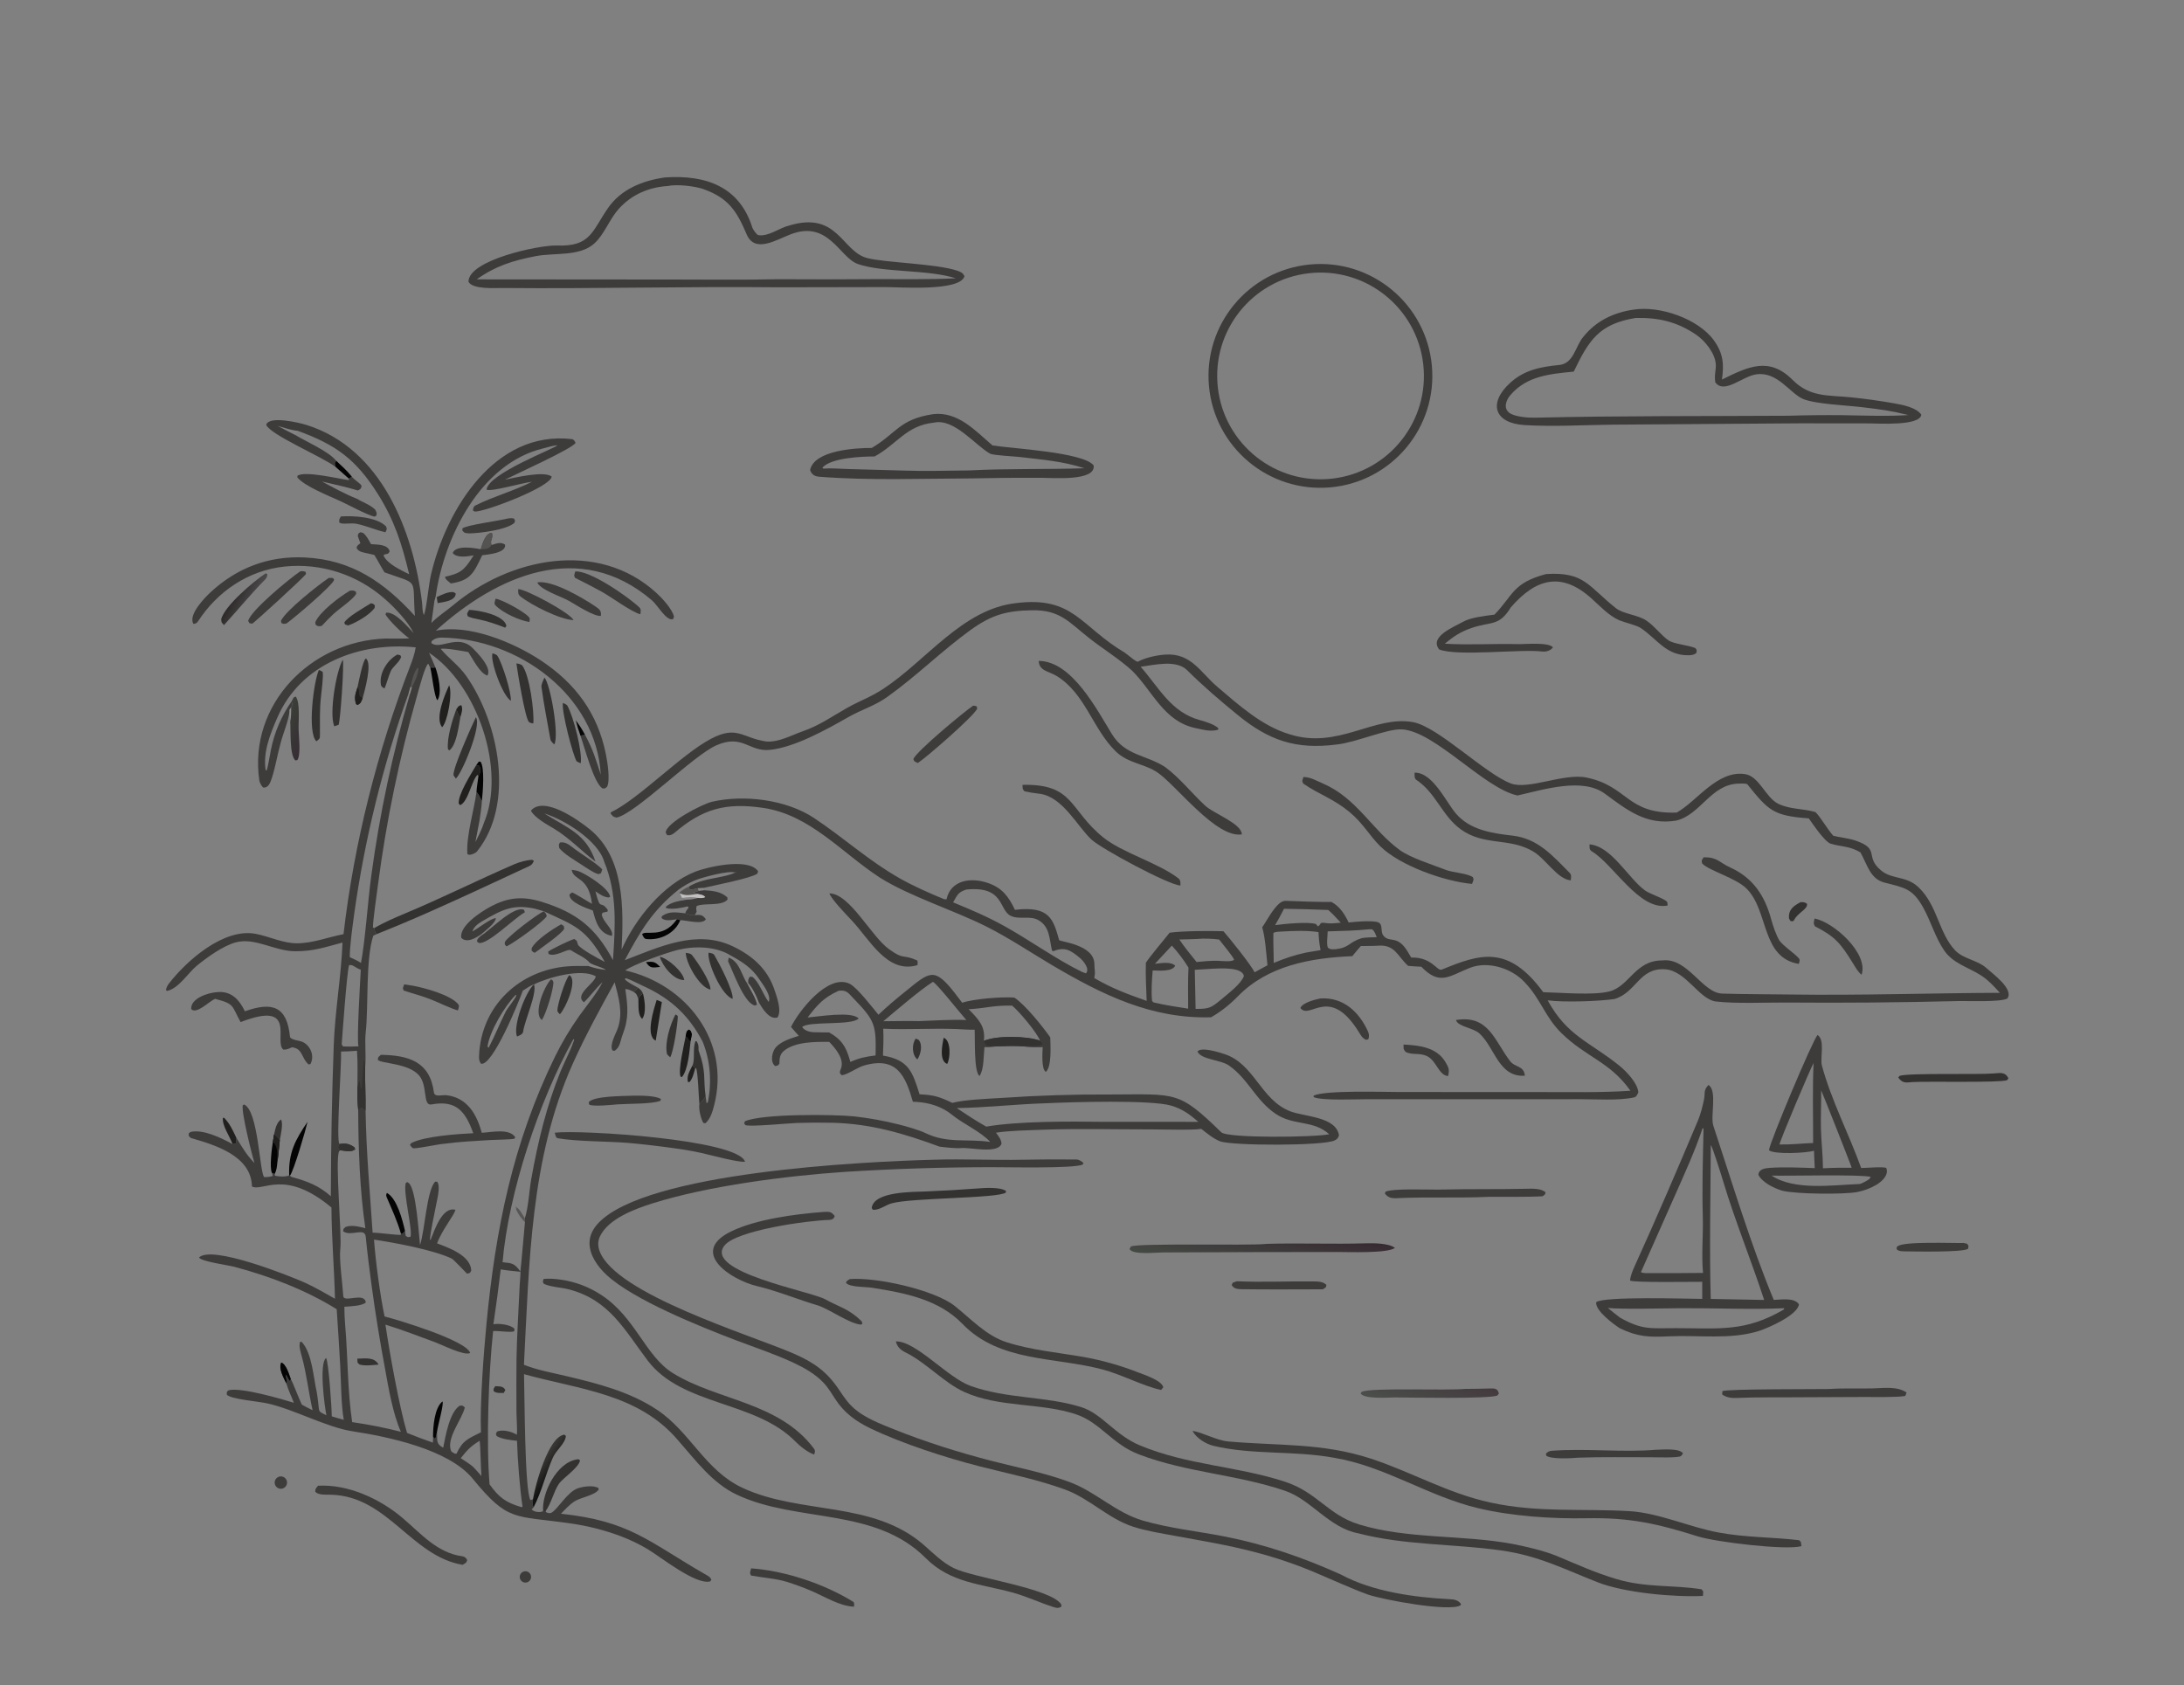 <?xml version="1.0" encoding="utf-8" ?><svg xmlns="http://www.w3.org/2000/svg" xmlns:xlink="http://www.w3.org/1999/xlink" width="2829" height="2183" viewBox="0 0 2829 2183"><rect x="0" y="0" width="2829" height="2183" fill="#808080" stroke="none"/><path fill="#3E3B3B" transform="matrix(2.763 0 0 2.763 -0.001 0)" d="M157.272 218.86C150.063 213.629 127.081 204.036 124.798 199.222C126.044 194.715 140.558 198.242 143.838 199.283C178.88 210.396 193.767 248.998 197.844 282.336C198.115 284.552 197.869 286.235 198.698 288.371C200.018 285.398 200.857 274.521 202.059 269.378C209.211 238.779 232.001 201.713 268.058 205.878C268.976 205.984 269.504 206.827 269.819 207.649C268.587 210.237 241.693 222.399 236.664 224.921C241.076 224.028 255.126 220.599 258.639 223.441C258.293 228.263 227.451 239.996 222.595 239.865L221.699 239.343C221.823 238.408 221.927 237.483 222.973 236.952C230.997 232.876 241.561 229.932 249.4 225.883C244.315 226.481 230.382 230.665 228.106 229.579C228.808 222.066 260.457 210.122 261.295 208.806C259.049 208.878 256.968 209.688 254.796 210.203C225.38 217.179 208.182 251.707 204.242 279.704L203.658 281.819C203.221 285.247 202.75 288.67 202.244 292.089C205.238 288.96 208.957 286.673 212.28 283.886C238.836 261.606 280.24 252.685 307.886 278.129C310.429 280.469 315.206 285.611 315.966 289.108L315.58 290.258C312.497 291.471 308.369 283.803 305.645 281.473C271.836 252.558 232.953 269.823 204.304 295.721C219.745 292.474 240.565 301.086 253.467 309.597C269.783 320.362 280.179 334.419 284.038 353.583C284.757 357.154 286.136 365.64 284.651 368.811C283.381 369.871 284.088 369.608 282.475 369.675C278.363 367.112 274.138 350.582 272.126 344.932L274.241 344.489C277.957 351.331 279.294 355.859 281.657 363.248C279.53 325.867 242.935 299.38 207.1 298.946C205.24 298.923 203.758 299.349 202.398 300.598L202.229 301.473C206.219 304.947 214.7 297.009 221.546 303.825C223.766 306.035 230.846 313.197 228.488 316.753C224.937 315.698 221.61 308.811 219.558 305.718C217.148 305.296 208.521 303.654 206.632 304.249C210.173 308.58 215.062 311.918 218.614 316.981C233.917 338.792 241.509 377.062 223.566 399.278C222.984 399.998 219.688 401.615 219.09 400.246C218.554 391.77 222.308 379.667 223.389 371.251C225.187 373.366 224.792 373.663 225.917 375.487C225.761 378.646 225.221 381.793 224.758 384.925L222.886 394.797C224.231 392.029 225.841 388.954 226.779 386.059C237.45 360.925 223.789 321.073 201.15 306.055C202.216 308.34 203.147 310.604 204.114 312.931C202.036 313.42 202.579 312.7 201.749 313.084L200.761 311.203C199.253 312.039 196.323 323.396 195.565 326.037C187.25 355.189 181.103 384.916 177.174 414.975C176.631 419.226 174.898 431.177 174.814 434.856L175.41 435.142C175.767 436.465 175.726 436.996 176.539 437.989L175.014 438.696C171.334 449.534 172.795 472.211 171.451 484.053C170.912 488.802 171.694 495.123 171.205 500.187C171.006 507.169 171.555 514.194 171.382 520.667C171.773 541.633 173.34 557.521 174.692 577.954C177.52 577.92 187.205 579.285 187.921 578.941L187.992 578.499C189.129 578.191 189.08 578.037 189.868 577.105L190.194 579.445C191.575 580.246 190.849 580.101 192.453 579.865C193.516 576.551 188.867 559.096 190.236 554.629L191.003 554.235C191.189 554.366 191.379 554.491 191.561 554.628C195.142 557.331 196.296 578.54 196.93 583.728C199.212 576.667 200.063 558.052 204.015 554.048L204.999 554.079C206.658 556.564 204.846 562.474 204.269 565.881C203.571 569.482 201.733 577.953 201.557 581.231L201.853 581.325C203.711 576.871 207.252 565.565 213.51 567.224C212.916 569.915 207.21 576.59 204.906 582.97C210.505 585.095 220.603 588.633 220.93 595.696C220.094 597.186 220.702 596.668 218.953 597.188C217.996 596.191 212.5 590.429 211.811 590.104C203.011 585.951 184.831 582.618 175.338 581.203C176.053 591.183 178.216 607.458 180.292 617.239C187.09 618.975 218.703 628.536 220.427 634.352C217.814 635.873 207.283 630.539 204.216 629.404C196.387 626.505 188.682 623.533 180.693 621.061C182.601 634.014 187.221 659.839 190.838 671.847C194.822 673.463 198.846 674.978 202.907 676.39C202.999 675.339 203.082 674.652 203.012 673.581L203.665 674.427L204.213 674.208L204.892 671.269C205.088 675.356 204.22 676.817 207.773 678.787C208.868 673.438 210.641 662.392 215.457 659.086C217.216 659.006 216.422 658.784 217.899 659.851C217.03 664.924 208.68 674.753 211.625 680.564C212.79 681.301 212.828 681.607 213.985 681.606C216.934 675.273 219.454 674.578 225.473 671.544C224.945 657.867 226.756 634.468 228.046 620.912C232.283 576.408 240.416 535.833 260.201 495.391C263.44 488.809 267.194 482.495 271.43 476.506C274.39 472.377 280.061 465.372 282.124 461.147L282.415 460.534C279.124 463.613 276.477 467.378 273.77 469.921C268.955 466.327 278.779 461.18 279.318 457.771C272.681 453.847 256.779 458.298 250.32 461.565C248.583 462.086 246.288 463.744 244.684 464.774L245.181 464.277C243.382 469.398 230.823 500.317 225.467 498.705C224.576 497.473 224.528 496.498 224.586 495.011C225.491 471.823 243.343 454.904 266.104 453.079C269.199 452.83 272.593 452.908 275.806 452.91C278.89 453.936 280.871 454.409 284.067 454.74C281.866 453.291 279.231 452.985 276.627 451.548C274.351 448.852 270.681 447.53 267.661 445.532C266.173 444.547 260.367 448.966 257.177 447.27L256.993 446.173C258.97 444.805 266.998 440.867 269.277 440.248L270.408 441.13C270.555 441.693 270.724 442.252 270.914 442.802C271.588 444.692 281.298 449.917 283.536 450.993C274.634 435.383 269.986 434.222 255.3 427.412L254.948 427.246L250.994 426.104C240.602 423.776 235.422 426.473 226.131 431.893C224.223 433.007 222.073 434.553 221.475 436.718C224.14 435.306 230.337 430.362 232.468 430.502C232.275 432.858 227.658 436.277 225.648 438.009C223.138 439.763 218.767 442.387 216.254 439.686C215.287 434.074 225.503 427.518 229.674 425.248C238.035 420.697 244.967 420.049 253.95 422.829C270.419 427.926 279.314 435.043 287.383 450.178C288.421 434.305 289.482 418.967 283.23 403.97C280.412 394.111 264.422 384.199 255.173 381.405C266.169 388.328 274.822 390.896 279.182 403.973C272.564 399.038 266.873 392.772 259.437 388.365C256.103 386.389 250.613 383.355 248.9 380.092C255.026 372.875 271.341 384.63 276.549 388.867C292.804 402.094 292.373 425.979 291.414 445.253C297.774 430.871 310.686 414.754 325.923 408.705C330.78 406.777 350.225 401.89 355.241 408.261C355.577 408.687 355.212 409.115 354.984 409.675C351.683 411.867 335.004 415.077 329.859 416.292L327.12 416.444C325.842 416.748 324.397 417.274 323.225 416.867L322.908 415.69C330.303 411.261 338.524 412.053 345.131 408.929L344.665 408.803L344.681 409.149C341.865 407.935 329.217 411.397 326.096 412.659C323.162 413.863 320.392 415.432 317.851 417.329C305.811 427.008 300.045 436.799 292.926 450.178C309.169 443.991 326.515 435.616 343.48 443.661C352.391 447.887 359.6 454.025 362.92 463.627C364.037 466.922 366.689 473.898 364.484 477.056C360.56 478.217 357.437 472.775 355.664 469.854C354.588 466.917 352.868 463.311 350.809 460.951C350.714 459.289 350.759 459.138 351.515 457.926L352.731 458.015C355.98 460.443 357.728 466.37 360.365 469.775C361.766 466.798 357.543 461.485 355.922 459.059C352.409 453.802 348.065 451.021 342.658 448.047C335.488 443.559 325.42 443.449 317.531 445.426C312.319 446.732 296.796 452.255 293.114 454.994C321.725 461.481 342.471 488.058 334.834 518.104C334.078 521.077 333.104 524.59 330.698 526.642L329.801 526.536C328.554 524.799 327.434 519.717 327.883 517.672C328.867 516.583 329.888 515.263 330.827 514.112L331.241 517.228L331.816 516.876C333.785 507.56 333.02 497.164 329.381 488.342C329.047 487.687 328.698 487.039 328.334 486.4C321.7 474.688 313.169 467.491 301.036 462.049C298.719 461.01 295.559 459.231 293.232 458.593L292.978 459.185C294.229 460.602 297.321 462.101 299.096 463.081C298.33 464.01 298.084 464.462 296.978 464.972C295.652 464.411 294.389 463.608 293.158 463.793C294.323 471.878 294.949 477.259 291.878 485.16C290.825 487.87 290.809 491.084 288.012 492.733L287.096 492.476C285.691 489.677 288.757 484.749 289.723 481.831C292.141 474.525 290.007 467.717 288.161 460.583C281.125 473.377 274.469 485.473 268.467 498.856C248.6 543.15 248.127 592.21 245.633 639.893C252.088 642.455 258.641 643.556 265.384 645.167C280.133 648.667 295.196 652.465 307.977 660.961C323.629 671.364 330.539 689.408 348.044 697.571C375.377 710.316 409.141 703.476 433.092 724.364C437.554 728.255 441.753 732.585 447.103 735.206C455.932 739.705 492.52 744.561 497.547 752.252L497.601 753.304C496.153 754.064 495.568 754.014 493.898 753.484C487.557 751.473 481.44 748.558 475.032 746.769C459.966 742.562 445.691 742.283 433.99 730.527C410.124 706.548 373.896 714.134 345.545 700.852C333.884 695.404 326.193 684.726 317.919 675.341C299.261 653.305 271.468 651.492 245.665 644.296C245.964 653.067 245.903 698.883 248.692 703.34L249.856 702.949C249.791 704.36 249.583 705.526 250.122 706.804L249.267 707.697C250.203 708.938 253.238 709.317 254.613 708.519L255.772 708.529C256.064 709.033 255.933 708.999 256.44 709.214C256.907 709.411 257.946 709.553 258.415 709.315C261.54 707.73 265.935 699.365 271.125 697.725C273.706 696.91 278.152 696.293 280.568 697.668L280.655 698.482C278.52 701.272 272.046 702.077 269.095 704.083C266.882 705.586 264.849 707.803 262.978 709.727C295.08 713.157 303.43 722.38 330.214 737.902C331.681 738.752 333.08 739.312 333.483 740.727L332.95 741.467C326.173 743.231 309.782 730.046 303.774 726.429C299.665 723.976 295.345 721.893 290.866 720.206C283.148 717.333 275.137 715.319 266.977 714.201C241.049 710.497 238.229 713.648 221.62 693.309C210.395 679.563 182.009 673.614 165.435 671.103C153.112 669.237 137.707 660.71 125.389 658.016C121.411 657.08 108.082 656.025 106.316 653.908C106.44 652.183 106.07 652.803 107.177 651.837C113.122 650.383 131.664 655.86 137.757 657.695C136.547 654.509 135.211 651.931 134.227 648.592C132.963 646.007 130.431 641.522 131.87 638.839C134.208 639.655 135.507 644.414 136.326 646.599C137.454 648.527 140.08 655.643 141.491 658.574C143.009 659.475 144.95 660.391 146.551 661.202C144.657 652.764 143.73 644.042 141.403 635.692C140.849 633.705 140.003 631.039 140.727 629.052L141.505 629.22C146.334 634.475 146.954 645.985 148.516 652.818C148.763 653.896 149.009 656.385 149.158 657.515C149.799 662.392 148.939 661.494 153.025 663.593C152.164 659.453 149.513 639.428 152.841 636.7C154.043 637.881 155.579 660.904 155.533 664.067C157.138 664.613 159.477 665.213 161.158 665.695C159.902 658.517 159.92 648.104 159.52 640.715C159.035 631.733 158.451 622.817 157.855 613.841C143.392 604.825 126.339 598.32 109.898 593.962C106.818 593.145 94.271 591.464 93.297 589.603C99.229 583.641 135.424 598.035 143.055 601.451C147.164 603.291 153.084 606.661 157.051 608.931C156.696 594.718 155.458 580.39 155.39 566.157C133.478 547.774 123.135 558.943 118.116 556.29C117.829 541.782 100.462 536.716 89.459 533.56C88.236 532.267 88.478 532.991 88.495 531.396L89.328 530.728C95.209 529.314 103.963 533.639 109.046 536.439L110.498 536.183C110.819 535.182 110.773 534.496 110.799 533.457C113.441 537.762 115.689 541.67 119.284 545.295C118.086 541.283 113.087 521.523 113.805 518.226L114.463 517.859C121.104 520.789 121.636 549.248 123.828 551.888C125.734 551.877 126.087 551.862 127.913 551.339C127.759 550.679 127.767 550.534 127.489 549.918L128.763 550.421L128.899 551.255C130.518 551.651 134.093 551.892 135.57 551.07L135.94 551.206C136.557 551.769 136.358 551.728 137.073 551.927C144.249 553.928 149.497 555.889 155.099 560.871C155.174 537.122 155.6 513.658 156.47 489.919C157.055 473.96 159.969 457.724 160.576 441.928C152.419 444.059 147.182 446.033 138.423 446.007C128.666 445.977 119.556 439.363 110.431 441.866C104.529 443.485 97.043 448.881 92.234 452.817C88.173 456.141 83.664 463.619 78.209 464.623L77.8 464.091C78.065 463.022 78.424 462.148 79.097 461.275C87.527 450.338 104.97 434.975 119.898 437.848C126.364 439.092 132.638 442.289 139.253 442.274C146.681 442.256 153.672 439.409 161.044 438.001C165.937 395.65 176.896 352.123 192.261 312.382C193.379 309.491 194.388 306.584 194.894 303.521C168.889 300.83 141.046 311.095 130.035 336.417C126.705 344.074 123.244 352.513 124.529 361.068L124.984 361.255C125.601 359.86 126.646 353.449 127.003 351.582C128.636 343.392 131.953 335.631 136.744 328.791L137.133 330.695L136.514 331.597C135.567 333.063 135.663 332.348 135.7 333.75C135.215 338.072 132.712 343.898 131.556 348.402C130.017 353.851 129.167 359.59 127.394 364.959C126.712 367.023 125.713 369.672 123.29 369.192C122.506 368.332 121.719 366.986 121.551 365.811C116.492 330.371 145.575 300.66 180.526 299.393C182.15 299.334 190.673 299.563 191.847 299.24C189.571 297.95 181.755 290.403 180.71 287.976L181.12 287.239C185.498 286.932 191.042 293.817 193.923 296.835C191.406 291.594 184.918 284.692 180.54 280.929C167.619 269.41 150.49 263.862 133.432 265.636C116.476 267.401 101.985 277.254 92.866 291.279C92.294 292.16 91.657 292.458 90.677 292.532C88.132 288.306 95.814 280.406 98.605 277.787C111.043 266.221 125.97 260.55 142.935 261.375C165.065 262.451 180.202 273.099 194.505 288.786C193.155 270.421 196.925 274.365 180.257 268.354C178.722 265.948 177.129 262.828 175.507 260.2L172.264 259.447C169.802 258.861 168.334 258.861 167.156 256.952C167.454 255.595 167.617 255.849 168.938 254.697C168.512 253.573 168.107 252.442 167.723 251.303C168.189 249.779 167.741 250.315 168.969 249.534L170.271 249.886C171.996 251.341 172.803 253.139 173.935 255.122C176.973 255.394 181.769 255.135 182.696 258.496C181.804 259.932 182.242 259.466 180.114 260.017L179.836 260.501C181.47 264.362 188.119 267.406 191.824 269.242C188.453 255.148 184.947 244.012 177.17 231.667C166.866 215.31 157.491 208.515 139.668 202.022C136.55 201.712 133.225 200.584 130.19 199.682C132.899 201.143 135.629 202.563 138.38 203.943C143.48 207.014 154.006 211.575 157.619 216.035C156.755 217.501 156.952 216.862 157.272 218.86ZM159.891 493.035C160.177 499.198 157.487 534.173 159.129 536.388C162.083 535.925 163.721 536.22 166.178 537.933L166.523 538.875C164.592 540.354 162.324 539.688 159.843 539.358L159.5 539.312L158.939 539.844C157.043 544.509 160.346 578.561 159.534 585.606C158.948 590.683 160.595 602.051 160.932 607.666C161.134 611.03 170.855 605.593 171.504 610.691C169.529 612.374 164.221 612.456 161.439 612.681C161.457 615.549 161.578 618.502 161.824 621.359C163.109 636.335 162.893 651.925 165.096 666.78C172.787 667.882 180.414 669.394 187.944 671.309C184.253 663.064 182.154 650.933 180.567 642.057C178.13 629.068 176.02 616.019 174.238 602.924C173.206 595.228 172.212 587.567 171.462 579.844C171.016 575.262 164.517 579.992 160.857 577.297C161.14 575.743 160.805 576.423 162.027 575.256C165.109 574.201 168.185 575.13 171.289 575.858C168.655 558.396 167.993 538.175 167.926 520.467C167.481 516.363 167.504 513.894 167.56 509.811C167.566 504.199 167.78 498.21 167.356 492.659C164.736 492.862 162.518 493.014 159.891 493.035ZM225.692 692.049C225.351 687.744 225.307 678.686 224.881 675.508C220.561 678.205 219.197 679.667 216.017 683.678C217.946 684.953 220.002 686.241 221.771 687.714C223.058 689.107 224.496 690.598 225.692 692.049ZM169.243 451.484C171.289 440.531 172.413 422.653 174.11 410.229C177.992 381.579 184.022 353.261 192.151 325.516L193.119 322.25L192.455 321.965L191.494 325.277C179.525 358.715 171.002 393.288 166.057 428.458C165.38 433.509 163.88 443.96 163.994 448.788C165.657 449.574 167.758 450.467 169.243 451.484ZM229.082 491.216C232.046 485.619 234.227 479.935 237.101 474.289C238.038 472.446 242.027 467.724 242.056 466.626L241.809 466.434C236.684 471.543 229.436 483.737 228.554 490.762L229.082 491.216ZM160.19 489.656L160.824 490.648C163.43 490.745 165.464 490.694 168.069 490.591C167.156 487.847 168.88 459.721 169.147 454.67C166.104 453.564 165.573 452.134 163.645 452.528C162.624 455.804 160.561 484.649 160.19 489.656ZM244.011 596.294C240.962 595.977 237.763 595.701 234.757 595.169C233.725 603.762 232.577 612.34 231.314 620.901C233.764 620.359 239.65 621.079 241.196 623.091L241.067 624.146C239.646 624.915 233.988 623.898 231.184 624.079C229.048 643.868 227.908 676.038 229.505 695.926C233.785 701.97 237.063 704.465 244.306 706.589L244.981 706.546C243.639 697.343 242.684 684.924 242.381 675.529C239.525 675.235 235.233 674.756 232.823 673.315C232.39 671.91 232.344 672.583 233.013 671.235C235.542 670.038 240.042 671.253 242.318 672.705C242.582 670.076 242.152 665.057 242.126 662.039C242.061 653.741 242.067 645.442 242.144 637.143C242.341 625.588 243.148 613.935 243.649 602.384C243.738 600.342 244.025 598.352 244.011 596.294ZM246.051 571.241C247.771 565.973 248.056 558.403 249.065 552.757C252.175 535.346 256.196 518.539 262.887 502.103C264.605 497.884 268.535 490.509 269.429 486.502L269.333 487.321L268.785 487.283C252.798 515.92 238.412 559.217 235.607 591.81C240.132 592.233 241.21 592.299 243.964 596.172C244.806 588.387 245.353 580.812 246.101 573.064L246.051 571.241Z"/><path fill="#343131" transform="matrix(2.763 0 0 2.763 -0.001 0)" d="M167.513 637.031C171.252 636.949 175.486 636.124 177.483 639.81C174.755 640.018 171.059 640.54 168.556 639.764C167.317 638.691 167.696 639.179 167.513 637.031Z"/><path fill="#343131" transform="matrix(2.763 0 0 2.763 -0.001 0)" d="M159.129 536.388C162.083 535.925 163.721 536.22 166.178 537.933L166.523 538.875C164.592 540.354 162.324 539.688 159.843 539.358L159.5 539.312L158.667 538.129L159.129 536.388Z"/><path fill="#343131" transform="matrix(2.763 0 0 2.763 -0.001 0)" d="M167.56 509.811C167.872 508.682 168.081 507.807 168.56 506.724C168.773 508.081 169.029 509.44 169.183 510.806C169.967 509.717 170.117 499.998 170.437 497.267L170.759 497.276L171.205 500.187C171.006 507.169 171.555 514.194 171.382 520.667C170.528 520.133 170.255 519.603 169.255 519.181L167.926 520.467C167.481 516.363 167.504 513.894 167.56 509.811Z"/><path fill="#040404" transform="matrix(2.763 0 0 2.763 -0.001 0)" d="M134.227 648.592C132.963 646.007 130.431 641.522 131.87 638.839C134.208 639.655 135.507 644.414 136.326 646.599L135.768 647.374C135.168 646.366 134.645 645.469 134.099 644.431C133.532 646.188 134.804 646.303 134.227 648.592Z"/><path fill="#343131" transform="matrix(2.763 0 0 2.763 -0.001 0)" d="M232.179 649.923C234.228 650.063 235.913 649.819 236.905 651.707L236.161 653.118C234.51 653.082 232.847 653.276 231.536 652.374C231.216 650.984 231.233 651.52 232.179 649.923Z"/><path fill="#C4C1C2" fill-opacity="0.008" transform="matrix(2.763 0 0 2.763 -0.001 0)" d="M235.607 591.81C238.412 559.217 252.798 515.92 268.785 487.283L269.333 487.321L269.429 486.502C268.535 490.509 264.605 497.884 262.887 502.103C256.196 518.539 252.175 535.346 249.065 552.757C248.056 558.403 247.771 565.973 246.051 571.241C244.729 569.182 243.698 566.901 241.76 565.735L241.858 566.678L242.007 566.011L241.964 566.923L241.579 565.85L242.253 566.275L241.95 567.053C243.237 569.763 244.061 570.805 246.101 573.064C245.353 580.812 244.806 588.387 243.964 596.172C241.21 592.299 240.132 592.233 235.607 591.81Z"/><path fill="#F9F6F4" fill-opacity="0.027" transform="matrix(2.763 0 0 2.763 -0.001 0)" d="M241.809 466.434L242.056 466.626C242.027 467.724 238.038 472.446 237.101 474.289C234.227 479.935 232.046 485.619 229.082 491.216L228.554 490.762C229.436 483.737 236.684 471.543 241.809 466.434Z"/><path fill="#555352" transform="matrix(2.763 0 0 2.763 -0.001 0)" d="M192.455 321.965C193.024 319.228 193.978 315.445 195.616 313.203L196.196 313.248C196.18 315.895 194.349 319.859 193.119 322.25L192.455 321.965Z"/><path fill="#555352" fill-opacity="0.933" transform="matrix(2.763 0 0 2.763 -0.001 0)" d="M246.101 573.064C244.061 570.805 243.237 569.763 241.95 567.053L242.253 566.275L241.579 565.85L241.964 566.923L242.007 566.011L241.858 566.678L241.76 565.735C243.698 566.901 244.729 569.182 246.051 571.241L246.101 573.064Z"/><path fill="#C4C1C2" fill-opacity="0.204" transform="matrix(2.763 0 0 2.763 -0.001 0)" d="M192.455 321.965L193.119 322.25L192.151 325.516L191.494 325.277L192.455 321.965Z"/><path fill="#3E3B3B" transform="matrix(2.763 0 0 2.763 -0.001 0)" d="M476.232 282.788C503.346 279.362 506.443 293.688 527.324 306.009C528.253 306.581 532.774 310.605 533.473 310.226C537.03 308.299 542.255 307.199 546.195 306.918C558.44 306.048 562.791 315.276 570.667 321.983C580.723 330.546 591.649 340.428 604.485 344.247C627.307 351.578 644.282 335.17 662.565 338.613C674.318 340.825 696.172 362.774 708.351 367.349C716.574 370.437 733.23 362.376 743.784 364.566C763.386 368.632 762.482 381.752 786.044 380.989C795.47 375.776 804.978 361.147 817.941 362.922C824.807 363.863 827.668 373.918 833.657 376.849C839.236 379.58 845.188 379.006 851.132 380.757C853.858 383.586 856.401 388.37 859.445 391.84C861.906 392.567 866.422 392.941 869.742 394.062C881.882 398.163 873.798 401.534 882.028 408.242C887.185 412.445 893.778 410.521 899.57 416.141C908.456 424.765 908.817 437.379 916.66 445.663C920.546 449.676 927.154 450.178 931.201 453.843C934.166 456.529 944.327 463.826 941.053 468.171C937.649 469.945 923.049 469.234 918.199 469.355C891.251 470.04 864.294 470.27 837.339 470.045C827.935 470.012 813.715 470.64 804.461 469.56C796.64 468.647 790.456 455.13 780.674 454.466C768.42 453.634 767.264 465.315 756.846 468.412C749.298 469.49 733.266 470.021 725.571 469.023C734.781 485.961 745.474 488.514 759.34 499.795C762.477 502.347 767.787 507.87 768.067 512.169C767.619 513.157 767.188 514.286 766.032 514.541C758.803 516.135 747.751 515.338 740.5 515.369L683.083 515.389L640.577 515.379C635.345 515.379 619.725 516.114 615.853 514.393L615.85 513.688C621.476 511.101 648.094 511.995 656.237 512.005L721.858 512.03C735.707 512.02 750.666 512.346 764.381 511.41C754.644 497.706 743.739 495.843 732.079 484.441C724.283 476.819 722.305 468.302 714.746 460.503C708.689 453.951 697.597 450.435 689.073 453.796C679.482 457.577 675.036 462.328 666.315 453.252C664.259 453.194 662.237 453.019 660.187 452.863C655.169 448.446 654.14 442.775 646.093 443.389C643.688 443.573 640.466 443.494 637.972 443.564C636.64 445.012 635.257 446.771 633.988 448.305C614.544 449.108 594.444 452.697 580.375 467.087C576.517 471.032 572.574 474.176 567.801 476.953C540.003 477.805 517.009 466.516 493.689 452.792C483.129 446.578 473.392 439.932 462.377 434.392C447.133 426.725 426.663 420.373 412.485 411.471C394.727 399.951 379.887 382.06 357.83 378.794C340.196 376.184 329.38 379.229 316.24 390.454C315.225 391.322 314.086 391.846 312.759 391.554L312.094 390.346C312.266 385.752 329.201 376.969 333.848 375.902C348.888 372.447 368.692 374.912 381.683 383.564C395.925 393.049 406.977 403.398 422.035 411.949C428.098 415.364 435.897 418.862 442.44 421.516C442.495 421.595 443.721 421.719 443.734 421.659C445.758 412.444 455.399 411.262 463.307 414.049C469.754 416.322 472.743 420.149 475.817 426.581C492.196 424.612 493.798 431.157 496.532 440.749C496.771 441.587 513.011 442.73 513.071 452.049C513.094 455.573 513.658 455.191 513.016 458.578C521.433 463.477 528.445 466.046 537.569 469.275C537.401 462.752 536.985 458.077 537.199 451.395C539.386 448.044 545.602 440.789 548.322 437.312C554.729 436.438 567.081 436.431 573.558 436.613C576.208 439.574 586.847 452.83 588.147 455.874L594.209 452.578C593.605 447.016 593.223 439.924 591.738 434.742C593.964 431.81 598.501 422.219 602.676 422.366C609.94 422.623 616.877 422.935 624.227 422.89C628.072 424.976 630.453 428.659 632.263 432.52C635.99 432.136 641.658 431.588 645.269 432.209C648.81 432.819 646.977 436.38 648.396 438.443C649.954 440.708 651.952 440.275 654.162 440.904C657.826 441.947 659.73 445.846 661.578 448.952C671.36 448.69 673.715 455.515 675.927 454.609C693.7 447.33 706.953 442.687 723.495 465.2C731.704 465.374 746.925 466.771 754.452 464.858C763.935 462.449 766.563 450.231 779.311 450.313C791.161 448.813 798.05 465.564 807.366 465.855C817.508 466.171 829.4 466.142 839.622 466.289C872.257 466.757 904.948 465.625 937.572 465.487C934.689 462.339 932.1 459.451 928.476 457.168C922.56 453.44 915.618 451.692 911.454 445.634C907.308 439.604 905.232 432.016 901.625 425.526C896.642 416.556 892.833 416.207 883.512 413.823C876.768 412.098 875.515 405.631 872.198 399.655C867.011 396.564 863.247 397.1 858.248 395.566C855.439 394.704 849.958 386.453 847.976 383.709C831.118 382.491 829.036 379.902 819.175 367.727C818.783 367.243 815.824 367.375 814.997 367.4C802.047 367.797 797.319 381.946 785.872 384.739C771.791 387.084 762.803 379.79 752.382 372.129C741.901 364.425 723.871 370.165 711.415 372.972C695.725 369.613 672.718 342.829 657.199 341.968C650.382 341.59 635.386 348.21 626.612 349.079C607.472 351.506 594.904 347.214 580.151 335.142C571.911 328.399 564.255 321.886 556.562 314.249C551.449 309.172 541.363 311.742 534.759 312.617C543.374 322.406 548.952 333.903 562.4 337.591C565.099 338.331 569.051 339.513 571.148 341.392L571.082 342.155C567.41 343.171 564.024 342.113 560.504 341.378C545.598 338.265 540.436 324.08 530.75 314.46C524.698 308.918 517.055 304.254 510.689 299.241C501.059 291.658 497.05 285.918 483.825 286.129C471.82 286.321 464.919 288.276 455.074 295.332C441.666 305.025 429.919 316.747 416.455 326.412C410.548 330.814 404.085 332.586 397.606 336.283C387.476 342.064 372.476 350.425 360.902 351.587C351.078 352.574 348.201 344.029 335.843 349.454C324.88 354.266 298.294 381.283 289.061 383.344C287.093 382.77 287.786 383.09 286.266 381.469L286.371 380.873C299.656 374.535 319.564 353.525 333.525 346.283C345.682 339.977 348.058 346.051 359.276 347.67C365.173 348.075 371.096 344.693 376.161 342.933C384.352 340.087 389.914 335.971 397.003 331.979C403.271 328.45 407.779 327.096 414.12 322.95C434.2 309.822 451.144 285.606 476.232 282.788ZM446.829 423.076C455.519 426.677 462.519 429.589 470.805 434.17C482.351 440.554 495.719 450.137 507.353 455.731L509.102 456.366C511.065 454.353 507.921 450.504 506.225 449.097C502.062 445.644 499.2 443.732 493.904 445.964L493.221 445.775C491.912 440.43 492.296 434.685 486.991 431.515C482.92 429.083 478.094 431.329 473.946 429.45C468.122 426.813 471.116 415.288 453.056 417.064C449.143 418.332 448.924 419.476 446.829 423.076ZM570.875 450.474C572.993 450.567 576.985 451.075 578.577 450.065C578.38 448.785 572.929 442.372 571.562 440.517C568.899 440.143 564.219 439.912 561.539 440.228C558.711 440.326 555.683 440.487 552.873 440.488C555.458 444.269 558.101 447.489 560.969 451.047C564.422 450.726 567.381 450.413 570.875 450.474ZM621.107 432.746C623.847 433.145 625.824 432.856 628.571 432.612C626.705 430.603 624.778 428.422 622.703 426.656C615.791 426.367 608.876 426.178 601.959 426.09C600.592 428.723 599.307 431.219 597.797 433.773C601.44 433.227 613.622 432.012 616.982 433.28L617.821 434.364C618.825 433.665 618.533 433.83 619.282 432.751C620.192 432.668 620.248 432.567 621.107 432.746ZM622.438 436.688C622.404 438.875 621.788 442.725 622.553 444.384C624.224 445.348 623.944 445.023 626.161 445.055C632.767 444.259 632.141 441.885 638.161 439.938C639.523 439.497 643.869 439.433 645.423 439.408C644.837 437.992 644.448 436.508 643.211 435.708L642.157 435.68C635.336 436.348 629.27 436.506 622.438 436.688ZM560.514 473.037C566.837 473.048 567.663 472.648 572.681 468.486C575.818 465.793 581.832 461.334 583.145 457.662C582.57 453.28 571.808 454.019 568.128 454.211L560.129 454.705L560.514 473.037ZM618.123 437.025C612.657 436.195 606.642 436.428 601.122 436.75C599.777 436.865 597.753 436.757 596.972 437.494C596.851 442.347 597.161 446.789 597.126 451.494C602.272 449.342 606.88 447.768 612.346 446.613L619.099 445.48C618.482 442.158 618.306 440.412 618.123 437.025ZM549.378 443.353C546.71 446.178 544.062 449.022 541.436 451.886C544.231 451.611 548.835 450.699 550.943 452.781C549.579 455.704 543.262 455.046 540.388 455.006C540.017 459.33 539.652 464.95 540.106 469.252C540.71 469.933 540.414 469.853 541.104 470.057C546.959 471.449 551.166 471.962 557.025 472.923C557.007 466.639 556.872 459.899 557.171 453.664C554.907 449.987 552.298 446.534 549.378 443.353Z"/><path fill="#3E3B3B" transform="matrix(2.763 0 0 2.763 -0.001 0)" d="M614.092 124.011C642.983 121.281 668.604 142.524 671.272 171.422C673.94 200.319 652.643 225.894 623.74 228.501C594.924 231.099 569.443 209.88 566.783 181.07C564.122 152.259 585.287 126.733 614.092 124.011ZM624.735 224.389C651.275 221.276 670.286 197.266 667.231 170.72C664.175 144.173 640.206 125.11 613.653 128.109C587.019 131.117 567.886 155.174 570.951 181.801C574.016 208.429 598.114 227.51 624.735 224.389Z"/><path fill="#3E3B3B" transform="matrix(2.763 0 0 2.763 -0.001 0)" d="M311.83 83.183C331.109 81.902 346.77 87.602 352.742 106.806C352.967 107.531 354.73 110.098 355.497 110.239C360.139 111.09 365.436 106.812 369.957 105.754C392.775 98.828 394.556 117.774 406.441 120.964C414.74 123.192 439.035 123.576 448.929 126.967C450.587 127.536 451.479 128.022 452.155 129.504C450.168 136.724 421.999 134.616 415.004 134.604L365.001 134.702C322.03 134.23 278.903 135.458 235.91 135.032C231.739 134.99 221.866 135.786 219.627 132.161C219.426 121.941 252.834 114.818 261.025 115.116C276.892 115.692 277.411 108.618 285.001 97.606C291.143 88.694 301.23 84.676 311.83 83.183ZM223.485 130.985L315.889 131.063C331.837 131.055 348.726 131.296 364.607 130.911C379.919 131.016 395.231 131.002 410.543 130.868C423.444 130.843 435.188 131.088 448.117 130.501C435.091 126.26 413.928 127.905 402.161 123.773C393.597 120.766 388.465 103.098 370.781 109.817C363.851 112.45 353.876 118.92 350.03 109.86C345.407 98.969 341.514 92.885 329.866 88.694C325.85 87.25 317.265 86.269 313.05 87.215C304.225 87.77 296.187 91.183 290.171 97.829C285.605 102.875 283.326 109.991 278.496 114.268C271.586 120.387 259.85 118.402 251.119 120.101C240.49 122.169 232.334 124.681 223.485 130.985Z"/><path fill="#3E3B3B" transform="matrix(2.763 0 0 2.763 -0.001 0)" d="M765.827 145.179C777.986 143.225 796.056 149.363 803.461 159.543C807.867 165.6 808.31 170.784 807.265 177.958C819.561 171.948 829.324 167.025 840.436 178.151C848.512 186.238 856.758 185.226 867.491 186.261C874.368 186.959 881.218 187.911 888.025 189.116C891.924 189.809 898.353 190.99 900.745 194.427C900.091 199.862 880.263 198.513 876.23 198.513L844.125 198.478L756.388 199.103C742.413 199.229 728.844 200.146 714.797 199.307C700.425 198.448 697.627 188.978 707.935 179.551C714.631 173.428 722.217 172.004 730.936 171.135C737.895 170.441 738.469 162.35 742.312 157.881C748.277 150.451 756.55 146.498 765.827 145.179ZM737.792 174.232C726.953 175.335 716.006 176.114 708.195 185.125C706.111 187.46 704.612 191.328 707.628 193.586C710.106 195.441 716.522 195.91 719.576 195.838C759.181 194.902 798.774 195.172 838.375 194.929C846.722 194.67 855.074 194.579 863.425 194.655C873.178 194.8 884.943 195.292 894.719 194.604C885.946 192.441 881.854 191.998 872.859 190.901C865.954 190.059 851.209 189.474 845.442 187.113C839.132 184.528 833.378 174.028 823.296 175.524C816.749 176.496 808.283 184.996 804.154 179.242C803.583 175.677 804.55 173.58 804.394 170.855C804.092 165.582 799.27 159.702 795.099 156.88C786.064 150.768 777.379 148.846 766.799 149.082C749.598 151.879 744.844 159.577 737.792 174.232Z"/><path fill="#3E3B3B" transform="matrix(2.763 0 0 2.763 -0.001 0)" d="M411.828 475.772C415.86 471.904 420.101 468.379 424.416 464.889C435.972 455.544 437.924 453.228 447.659 465.646C448.817 467.132 449.959 468.632 451.082 470.144C456.432 468.342 469.774 467.246 475.566 467.743C480.664 471.139 488.764 481.222 492.379 486.395C492.453 490.032 493.162 500.069 490.328 502.553C488.116 501.404 488.728 493.488 488.825 490.985C486.07 491.004 482.421 491.187 479.826 490.562C475.416 490.335 471.945 490.43 467.558 490.575C465.374 490.826 463.738 491.056 461.515 490.987C461.119 494.855 461.32 501.544 459.218 504.465C456.502 502.821 457.155 486.64 456.927 482.795C453.942 482.842 451.261 482.586 448.316 482.475C436.975 482.047 425.396 482.87 414.071 482.327C414.283 486.737 414.112 490.534 413.946 494.933C426.045 496.922 427.795 502.557 431.102 513.075C437.875 513.403 440.303 514.172 446.47 517.104C452.136 515.569 463.425 515.161 469.695 514.768C486.627 513.599 503.598 513.064 520.57 513.164C551.644 513.112 552.381 511.246 572.548 530.877C575.513 533.762 616.438 533.268 623.151 531.801C615.64 524.961 606.468 527.985 597.968 522.178C588.588 515.77 585.258 505.968 576.208 499.614C572.188 496.791 563.114 496.878 561.382 493.018C563.159 490.698 571.602 493.403 574.154 494.25C588.044 498.86 590.99 515.458 604.644 520.958C611.333 523.652 626.371 523.451 627.733 532.316C627.281 533.662 626.967 534.047 625.662 534.709C620.529 537.314 577.246 537.253 571.899 535.083C568.706 533.787 565.851 531.36 563.147 529.266C559.878 529.967 543.967 529.523 539.573 529.531C522.494 529.56 505.202 529.04 488.104 529.72C481.486 529.983 473.395 530.081 466.925 531.08C468.275 532.971 469.196 533.887 469.534 536.173C467.981 541.162 454.884 537.87 450.51 538.284C448.034 538.518 443.061 537.937 440.476 537.611C423.876 531.496 408.532 526.921 390.616 526.427C384.98 526.297 379.342 526.322 373.708 526.505C369.458 526.664 352.01 528.369 349.485 527.538L348.871 526.755L349.21 525.724C357.313 522.129 390.892 522.437 400.417 523.429C407.507 524.218 414.536 525.492 421.452 527.242C424.765 528.069 430.781 529.772 433.771 531.218C444.197 536.26 453.049 533.8 464.233 535.409C459.977 530.657 451.403 526.864 446.28 522.648C441.713 518.89 435.68 517.004 429.858 516.663C429.229 516.627 428.6 516.596 427.97 516.572C424.517 504.491 420.509 495.249 405.24 499.526C401.878 500.468 397.505 503.785 394.717 504.137C393.348 503.203 393.656 502.588 394.257 501.005C395.962 496.516 391.645 491.505 388.747 488.495C382.369 488.453 372.699 488.339 367.442 492.765C365.502 494.398 365.472 496.38 365.383 498.721C364.457 499.848 365.039 499.41 363.425 499.833C360.913 498.021 361.903 492.995 363.803 490.955C366.482 488.079 370.87 486.829 374.496 485.668C373.304 484.324 371.966 482.88 370.842 481.499C374.225 474.464 387.899 456.489 398.17 461.175C401.692 462.782 408.853 472.204 411.828 475.772ZM461.249 488.016C467.221 485.443 481.34 485.676 487.579 487.926C486.116 484.057 477.836 474.269 474.527 471.521C465.583 471.247 461.953 472.826 454.105 473.165C458.511 477.734 462.109 481.069 461.249 488.016ZM448.545 519.54C453.271 522.685 457.42 525.437 462.349 528.23C477.326 525.644 501.398 525.757 516.875 525.978L561.773 525.993C557.746 522.456 554.256 519.902 549.056 518.379C539.495 515.579 502.066 516.716 490.495 517.271C476.616 517.66 462.1 519.348 448.545 519.54ZM437.394 460.335C431.58 463.919 419.787 474.098 414.109 478.816C419.448 478.821 425.469 478.608 430.702 478.765C437.585 478.518 446.283 477.954 453.041 478.249C449.862 474.748 439.868 461.9 437.394 460.335ZM393.188 464.526C386.153 467.722 383.343 470.942 378.621 477.045C383.782 476.679 399.27 473.964 402.538 477.523C399.495 480.992 379.016 478.595 376.07 481.53C377.183 483.39 380.16 484.027 382.193 483.989L388.711 484.078C394.379 487.219 396.539 490.539 398.34 496.774C398.448 497.149 398.553 497.525 398.655 497.902C402.976 495.998 405.796 495.433 410.486 494.861C410.767 480.556 410.319 478.644 400.141 468.121C397.662 465.558 396.929 464.069 393.188 464.526Z"/><path fill="#343131" transform="matrix(2.763 0 0 2.763 -0.001 0)" d="M461.249 488.016C467.221 485.443 481.34 485.676 487.579 487.926L488.816 489.557C486.812 490.895 482.823 490.081 479.826 490.562C475.416 490.335 471.945 490.43 467.558 490.575C464.032 490.181 462.574 491.6 461.249 488.016Z"/><path fill="#3E3B3B" transform="matrix(2.763 0 0 2.763 -0.001 0)" d="M800.947 508.691C805.223 511.348 801.736 523.271 803.236 527.812C812.211 554.977 820.615 583.064 831.562 609.483C835.127 609.332 841.322 608.309 843.363 611.56C842.787 616.552 829.146 622.573 824.736 623.998C811.317 628.242 796.408 625.888 782.494 626.55C773.103 626.997 767.866 626.839 759.41 622.78C756.442 620.846 747.789 614.514 748.309 610.558C751.762 607.685 791.16 608.967 798.034 608.999L798.029 600.989C793.893 600.938 765.188 601.459 764.197 600.378C764.342 598.34 765.339 595.866 766.184 594.009C776.525 571.276 786.377 548.302 796.06 525.282C797.263 522.424 798.235 518.571 798.856 515.534C799.489 512.441 798.472 511.304 800.947 508.691ZM773.625 596.917C781.838 596.897 790.203 596.963 798.402 596.823C797.607 588.329 798.536 579.085 798.3 570.592C797.908 556.475 798.351 543.208 798.635 529.227L798.205 528.938C794.584 539.813 789.513 550.835 784.859 561.353L769.297 596.435C770.171 597.053 772.41 596.909 773.625 596.917ZM827.063 609.498C821.012 590.913 813.45 572.588 807.814 553.778C807.075 551.313 803.075 538.398 802.045 536.802C801.933 559.513 801.356 586.65 802.023 609.01L827.063 609.498ZM753.801 613.255C755.685 614.798 757.545 616.353 759.506 617.796C770 623.699 773.798 622.716 785.634 622.72C806.03 622.726 817.99 624.658 836.253 614.001L836.515 613.368C821.404 614.064 803.554 613.281 788.166 613.365C780.248 613.408 761.047 613.948 753.801 613.255Z"/><path fill="#3E3B3B" transform="matrix(2.763 0 0 2.763 -0.001 0)" d="M438.012 543.746C451.639 543.292 465.608 544.053 479.275 543.758C487.71 543.576 496.25 543.564 504.68 543.649C505.885 543.662 507.099 544.503 507.951 545.284L507.578 546.037C503.263 547.949 471.413 547.214 464.501 547.241C441.781 547.272 419.067 547.999 396.391 549.421C368.861 551.27 332.051 555.979 306.062 564.167C297.845 566.756 285.308 571.298 281.296 579.637C280.228 581.856 280.23 584.167 281.052 586.465C288.296 606.713 351.648 625.781 371.948 634.591C381.332 638.663 387.55 642.935 393.309 651.53C395.494 654.791 397.488 657.846 400.483 660.44C405.579 664.853 412.615 667.538 418.822 670.037C433.863 676.094 449.591 681.013 465.284 685.059C477.333 688.164 489.627 690.508 501.327 694.835C513.814 699.454 523.01 709.224 535.828 712.952C548.191 716.548 561.472 717.923 574.119 720.403C593.204 724.144 610.966 730.255 628.635 738.242C643.532 746.309 663.082 748.941 679.574 749.794C681.845 749.911 683.46 750.164 684.915 751.995L684.788 752.626C679.764 755.952 647.855 749.971 641.224 747.588C634.316 745.105 624.912 740.834 617.885 737.864C608.008 733.598 597.805 730.127 587.374 727.486C575.392 724.35 563.137 722.384 550.969 720.124C544.416 718.907 537.597 717.863 531.245 715.816C519.574 712.056 510.892 702.609 499.219 698.353C486.367 693.667 472.809 690.964 459.57 687.591C443.546 683.508 422.966 676.874 408.047 669.696C401.372 666.485 395.825 662.485 391.751 656.226C389.978 653.504 388.314 650.666 386.071 648.294C382.342 644.351 377.241 641.404 372.371 639.111C363.502 634.936 354.014 631.825 344.855 628.334C328.272 622.014 296.942 609.452 284.341 597.743C280.324 594.011 276.401 588.625 276.372 582.904C276.352 579.146 278.115 575.951 280.651 573.31C303.378 549.638 403.324 544.656 438.012 543.746Z"/><path fill="#3E3B3B" transform="matrix(2.763 0 0 2.763 -0.001 0)" d="M437.458 194.179C449.171 192.824 457.363 202.088 465.295 208.856C474.257 210.295 507.985 212.018 512.717 218.224C513.817 225.815 493.183 224.001 488.128 224.015C477.293 223.961 466.458 224.055 455.625 224.298C432.287 224.368 407.686 225.372 384.237 223.533C381.89 223.35 380.602 222.575 379.785 220.419C381.632 211.074 401.3 210.004 408.697 210.025C420.548 202.948 421.57 196.601 437.458 194.179ZM410.035 214.012C404.012 214.025 389.592 214.597 385.524 219.294L385.986 219.711C389.696 219.41 393.75 219.819 397.497 219.902L423.499 220.63C433.285 220.988 444.526 220.665 454.395 220.564C472.625 219.604 490.221 220.149 508.419 219.543C498.16 216.219 488.477 215.506 477.832 214.243C475.536 213.971 465.611 213.497 464.187 212.709C457.214 208.851 447.336 195.955 437.774 198.17C424.899 199.472 420.497 208.316 410.035 214.012Z"/><path fill="#3E3B3B" transform="matrix(2.763 0 0 2.763 -0.001 0)" d="M852.093 485.265C855.738 487.602 853.209 496.089 854.117 499.505C858.414 515.669 866.942 531.994 872.535 547.624C874.984 547.634 882.881 546.89 884.289 547.611C885.643 550.855 882.364 553.866 879.835 555.41C877.056 557.071 874.012 558.241 870.836 558.869C864.485 560.115 842.074 559.883 835.541 558.283C831.668 557.082 826.358 554.553 824.368 550.872C824.435 548.105 827.523 547.705 829.873 547.554C836.724 547.111 843.951 547.453 850.781 547.685C850.595 545.093 850.541 542.151 850.432 539.526C847.181 540.607 831.686 541.411 829.309 539.287C829.683 535.533 849.833 487.586 852.093 485.265ZM834.254 536.597C839.719 536.719 844.603 536.097 850.02 535.914C850.05 524.479 849.664 509.521 850.241 498.397C848.864 500.664 834.202 535.358 834.254 536.597ZM854.633 547.768C859.346 547.495 863.389 547.496 868.099 547.53C867.893 546.516 854.027 511.465 853.775 511.22C853.869 517.13 853.545 522.981 853.67 528.861C853.804 535.15 854.597 541.469 854.633 547.768ZM876.3 552.873L877.069 551.825C872.985 550.509 837.475 551.429 830.552 551.189C841.277 558.321 859.133 555.609 871.554 555.147C872.774 555.102 875.181 553.588 876.3 552.873Z"/><path fill="#3E3B3B" transform="matrix(2.763 0 0 2.763 -0.001 0)" d="M420.013 628.93C429.417 628.717 444.26 645.967 455.015 649.803C472.263 655.953 489.956 654.508 506.764 659.704C516.751 662.79 522.536 672.802 534.61 677.779C557.065 687.035 579.516 687.299 602.287 694.678C617.554 699.626 622.447 710.214 637.108 714.735C659.637 721.683 685.595 719.549 708.774 723.835C715.118 725.008 723.924 727.095 729.854 729.549C740.007 733.749 747.408 737.254 757.95 740.401C771.701 744.505 784.853 743.041 797.711 745.169C798.799 746.391 798.441 746.043 798.367 748.262C784.752 748.923 761.61 746.806 748.995 741.862C732.866 735.543 721.284 729.404 703.665 726.924C681.283 723.773 658.617 724.602 636.686 718.888C623.106 716.307 614.714 703.174 602.508 698.996C580.086 691.323 556.567 690.486 534.11 681.976C521.202 677.085 515.955 666.942 504.375 663.089C487.846 657.588 468.077 660.028 451.942 652.576C442.622 648.358 434.056 638.747 424.526 634.105C422.247 632.994 420.52 631.428 420.013 628.93Z"/><path fill="#3E3B3B" transform="matrix(2.763 0 0 2.763 -0.001 0)" d="M559.079 670.914C563.302 671.367 570.217 675.341 575.676 675.831C599.34 677.952 619.636 676.386 642.65 683.882C662.048 690.288 678.66 700.141 698.86 704.513C721.167 709.343 741.644 707.211 763.997 708.53C777.664 709.337 791.966 715.999 805.709 718.541C818.586 720.924 830.68 720.636 843.447 722.148C844.608 723.143 844.236 722.936 844.518 724.941C837.131 726.959 804.368 722.988 796.047 720.373C777.008 714.391 764.185 711.463 743.902 711.847C727.653 712.155 708.824 710.904 692.986 707.13C669.831 701.685 649.327 687.477 625.56 683.519C606.371 679.993 587.448 682.297 568.898 677.894C565.421 677.069 560.818 674.298 559.079 670.914Z"/><path fill="#3E3B3B" transform="matrix(2.763 0 0 2.763 -0.001 0)" d="M724.816 269.153C742.824 268.017 744.449 274.76 757.543 285.14C761.062 287.93 767.635 288.178 771.813 290.937C775.523 293.389 778.904 297.985 782.201 300.237C784.718 301.956 791.188 302.411 794.778 303.838C795.651 305.085 795.39 304.381 795.345 306.091C794.179 307.05 793.23 307.197 791.577 307.221C780.988 307.368 776.845 299.544 769.166 294.431C767.189 293.115 761.664 291.855 759.146 290.829C754.33 288.764 749.953 284.033 746.021 280.508C732.014 267.95 720.019 271.206 708.285 284.788C702.736 293.898 698.952 291.282 689.822 294.455C684.688 296.24 681.441 298.391 677.329 301.804C688.57 302.503 700.205 301.725 711.476 302.007C715.17 302.1 725.784 300.968 728.052 303.494C727.028 305.013 724.852 305.69 723.191 305.483C712.909 304.203 683.361 307.898 674.701 304.497C669.913 298.465 681.681 293.951 685.741 291.613C689.553 289.419 696.242 288.794 700.629 288.172C709.41 279.124 709.063 273.334 724.816 269.153Z"/><path fill="#3E3B3B" transform="matrix(2.763 0 0 2.763 -0.001 0)" d="M398.414 599.699C410.762 598.748 437.627 604.643 447.398 612.161C455.131 618.282 462.257 626.217 471.928 629.321C483.498 633.034 496.017 634.144 507.977 636.229C516.695 637.792 525.239 640.204 533.487 643.43C536.456 644.588 544.694 647.236 545.37 650.456L544.343 651.684C536.221 650.015 526.128 644.565 517.166 642.156C494.595 636.09 468.684 638.791 451.226 620.735C440.088 609.215 424.145 606.199 408.937 603.79C405.79 603.281 397.986 603.589 396.573 601.375C397.167 600.291 397.285 600.417 398.414 599.699Z"/><path fill="#3E3B3B" transform="matrix(2.763 0 0 2.763 -0.001 0)" d="M254.85 599.638C257.647 599.407 260.208 599.581 262.984 599.996C269.76 600.958 276.238 603.417 281.946 607.193C297.967 617.687 302.509 635.797 315.528 643.856C336.249 656.681 365.097 657.306 381.493 679.065C382.371 680.231 382.055 680.688 381.718 681.953C378.913 681.15 375.082 678.104 372.953 675.926C354.145 656.685 319.802 659.265 303.634 637.89C292.795 623.561 285.706 609.529 266.807 604.562C262.996 603.56 258.494 603.517 254.998 601.971C254.275 600.603 254.411 601.344 254.85 599.638Z"/><path fill="#3E3B3B" transform="matrix(2.763 0 0 2.763 -0.001 0)" d="M385.867 568.241C388.672 568.145 389.568 567.888 391.312 570.116C391.006 571.374 390.14 571.933 388.739 571.971C378.358 572.258 345.423 576.85 339.694 583.924C329.637 596.343 380.303 605.448 386.93 609.222C392.431 612.355 397.831 613.528 403.523 619.106L404.013 619.592L404.313 620.681L403.576 621.069C397.991 620.485 389.443 614.15 383.643 612.131C374.216 609.359 364.367 605.254 354.851 602.992C342.854 600.14 322.78 587.155 342.702 577.397C354.381 571.676 372.58 569.258 385.867 568.241Z"/><path fill="#3E3B3B" transform="matrix(2.763 0 0 2.763 -0.001 0)" d="M486.989 309.876C502.542 309.98 514.18 332.652 521.295 344.226C527.486 354.297 537.366 353.884 546.2 359.613C553.17 364.788 558.545 371.754 564.964 377.712C569.13 381.579 582.049 386.06 582.201 391.208C570.291 393.152 551.988 368.816 542.897 362.365C536.749 358.003 528.898 358.054 522.955 352.185C512.09 341.456 508.766 325.033 495.162 316.816C491.573 314.677 487.111 314.556 486.989 309.876Z"/><defs><linearGradient id="gradient_0" gradientUnits="userSpaceOnUse" x1="592.334" y1="575.639" x2="589.666" y2="594.361"><stop offset="0" stop-color="#372B32"/><stop offset="1" stop-color="#444943"/></linearGradient></defs><path fill="url(#gradient_0)" transform="matrix(2.763 0 0 2.763 -0.001 0)" d="M593.959 583.192C609.338 582.751 624.888 583.409 640.287 582.949C643.757 582.845 651.199 582.827 653.943 585.105C650.574 587.729 632.143 587.015 626.756 587.016L589.062 587.064L545.261 587.223C542.016 587.218 530.934 588.516 529.523 585.605L530.209 584.427C533.615 582.788 585.097 584.063 593.261 583.264L593.959 583.192Z"/><path fill="#3E3B3B" transform="matrix(2.763 0 0 2.763 -0.001 0)" d="M178.576 494.564C191.553 494.77 201.565 497.726 203.42 512.181C203.727 514.575 207.385 513.271 209.28 513.496C219.09 514.66 223.532 522.478 225.844 531.126C230.431 530.905 238.77 528.878 241.588 533.24L241.136 533.9C239.842 534.294 231.726 534.395 229.83 534.515C222.859 534.953 215.827 535.269 208.884 536.196C204.333 536.593 198.831 538.027 194.212 538.397C193.223 538.476 192.865 537.655 192.189 536.831L192.752 535.983C198.802 532.721 214.658 531.674 221.868 531.317C218.085 520.638 213.588 515.758 202.275 517.83C198.066 518.601 200.649 509.221 196.504 504.274C191.61 498.432 178.722 498.717 177.142 496.955C177.337 495.303 177.102 495.919 178.576 494.564Z"/><path fill="#3E3B3B" transform="matrix(2.763 0 0 2.763 -0.001 0)" d="M611.077 364.299C614.512 364.351 617.308 366.135 620.358 367.442C635.966 374.131 643.413 389.222 656.204 398.547C661.29 402.254 671.655 405.434 677.733 407.828C681.194 409.19 687.573 409.346 690.511 411.26C691.059 412.764 690.792 412.467 690.109 414.425C677.256 413.283 656.376 405.923 647.063 396.775C642.151 391.949 639.028 385.974 632.622 380.682C625.014 374.398 618.501 372.572 610.992 367.404C610.282 365.823 610.466 366.405 611.077 364.299Z"/><path fill="#3E3B3B" transform="matrix(2.763 0 0 2.763 -0.001 0)" d="M479.342 367.991C503.661 367.412 501.133 379.622 517.136 392.573C526.101 399.828 543.082 404.591 552.455 411.825C553.592 412.702 553.392 413.995 553.404 415.185C547.959 414.986 516.469 398.043 511.674 393.624C505.152 387.615 498.078 373.263 487.109 372.132C484.888 371.903 482.377 371.483 480.284 370.998C479.189 369.818 479.542 370.01 479.342 367.991Z"/><path fill="#3E3B3B" transform="matrix(2.763 0 0 2.763 -0.001 0)" d="M663.177 362.275C671.661 362.038 677.93 376.067 682.567 381.459C689.207 389.222 699.592 390.697 709.118 391.799C721.073 393.182 727.898 401.242 735.86 409.239C736.908 410.291 736.497 411.423 736.392 412.764C730.144 412.253 724.65 402.659 718.703 399.181C707.508 392.561 695.802 396.799 684.781 388.809C676.063 382.488 673.205 371.78 664.038 365.683C662.992 364.988 663.158 363.439 663.177 362.275Z"/><path fill="#3E3B3B" transform="matrix(2.763 0 0 2.763 -0.001 0)" d="M260.057 531.076C272.568 529.629 346.245 534.279 349.288 544.72C345.491 544.95 333.314 541.578 328.775 540.568C324.533 539.645 320.253 538.903 315.948 538.345C308.741 537.325 301.509 536.491 294.259 535.844C285.2 535.108 270.57 535.246 261.521 533.677C260.516 533.503 260.394 532.172 260.057 531.076Z"/><path fill="#3E3B3B" transform="matrix(2.763 0 0 2.763 -0.001 0)" d="M857.526 651.256C863.977 650.804 871.043 651.089 877.552 650.976C882.962 650.882 889.178 649.786 893.829 652.891L893.234 654.503C889.567 655.204 878.349 654.986 874.329 654.987L843.25 655.122C833.654 655.236 824.066 655.01 814.478 655.439C811.769 655.56 809.427 655.33 807.193 653.687L807.382 653.795L807.485 652.241C810.241 651.158 851.608 651.377 857.526 651.256Z"/><path fill="#3E3B3B" transform="matrix(2.763 0 0 2.763 -0.001 0)" d="M101.518 465.197C108.341 464.424 112.125 468.606 114.815 474.152C127.641 469.601 134.581 471.654 135.976 486.342C137.288 487.912 140.527 487.685 142.444 488.82C145.88 490.854 147.44 495.354 145.53 498.911L144.679 499.088C141.175 496.063 142.061 491.647 136.914 491.027C135.203 491.753 134.694 492.115 132.892 492.128C128.003 488.708 139.939 468.733 112.794 479.214C108.476 471.463 110.218 470.747 100.821 468.313C97.6 469.777 92.254 475.634 89.635 473.155C89.284 468.103 97.384 465.52 101.518 465.197Z"/><path fill="#3E3B3B" transform="matrix(2.763 0 0 2.763 -0.001 0)" d="M149.077 696.606C163.166 695.792 178.191 702.769 188.642 711.645C197.35 719.041 204.895 728.064 216.736 729.68C217.959 729.846 218.527 730.484 219.044 731.483C218.42 733.078 218.631 732.57 216.871 733.685C192.783 729.606 181.792 701.539 155.233 700.819C152.841 700.755 149.444 701.105 147.78 699.447C147.923 697.709 147.896 698.231 149.077 696.606Z"/><path fill="#343131" transform="matrix(2.763 0 0 2.763 -0.001 0)" d="M175.41 435.142C179.782 432.608 184.992 430.319 189.68 428.367C207.046 421.135 223.846 412.686 241.092 405.223C243.525 404.17 246.793 403.245 249.449 403.14L250.279 403.57C249.833 404.727 249.411 405.471 248.184 406.041C232.695 413.239 217.202 420.522 201.588 427.437C193.306 431.113 184.955 434.631 176.539 437.989C175.726 436.996 175.767 436.465 175.41 435.142Z"/><path fill="#3E3B3B" transform="matrix(2.763 0 0 2.763 -0.001 0)" d="M798.671 401.944C805.227 401.859 805.838 404.307 811.128 406.712C821.875 411.598 827.379 419.977 830.385 431.13C831.179 434.075 832.583 438.128 834.114 440.848C835.996 443.547 841.08 446.783 843.321 449.308C844.018 450.094 843.565 450.919 843.302 451.938C825.682 449.022 829.265 427.378 819.003 416.829C813.867 411.549 801.203 408.324 797.978 404.825C797.653 403.104 797.625 403.788 798.671 401.944Z"/><path fill="#3E3B3B" transform="matrix(2.763 0 0 2.763 -0.001 0)" d="M674.248 557.766L675.979 557.724C689.104 557.427 702.261 557.65 715.389 557.372C718.172 557.313 722.503 557.073 724.568 559.046L724.325 559.984C723.956 560.28 723.587 560.576 723.218 560.872C717.263 561.264 702.839 561.14 697.904 561.144C684.002 561.803 670.056 561.142 656.157 561.728C653.371 561.845 651.161 562.131 649.246 559.599L649.596 558.714C653.493 557.133 668.908 557.811 674.248 557.766Z"/><path fill="#3E3B3B" transform="matrix(2.763 0 0 2.763 -0.001 0)" d="M167.343 233.855C170.38 235.699 173.427 236.567 175.947 238.991C176.648 240.745 176.719 240.21 176.425 241.829L175.461 242.23C171.709 241.258 163.586 236.813 159.602 234.974C154.238 232.499 142.799 228.008 139.387 223.834L139.47 223.058C142.903 220.65 158.46 224.439 163.544 225.116L163.547 224.417L164.922 223.465C166.334 225.195 168.788 226.503 169.508 227.753C169.266 229.155 169.216 229.167 167.767 229.972C162.582 228.367 156.335 227.04 150.974 225.777C155.83 228.376 162.218 231.847 167.343 233.855Z"/><defs><linearGradient id="gradient_1" gradientUnits="userSpaceOnUse" x1="672.467" y1="644.413" x2="668" y2="661.211"><stop offset="0" stop-color="#443A3E"/><stop offset="1" stop-color="#4A4E4A"/></linearGradient></defs><path fill="url(#gradient_1)" transform="matrix(2.763 0 0 2.763 -0.001 0)" d="M686.925 651.202C690.818 651.2 694.681 651.115 698.572 651.001C700.771 650.936 702.142 650.995 702.696 653.371L701.993 654.312C697.998 655.981 660.762 655.227 653.875 655.205C650.617 655.243 639.422 656.09 637.852 653.278L638.49 652.506C643.815 650.526 677.498 652.057 686.925 651.202Z"/><path fill="#343131" transform="matrix(2.763 0 0 2.763 -0.001 0)" d="M458.394 557.213C461.664 556.938 469.045 556.496 471.634 558.412L471.581 559.111C468.306 561.927 427.022 561.559 418.124 564.179C415.236 564.872 412.404 567.465 409.234 567.224L408.669 566.411C409.561 558.491 428.204 558.894 434.079 558.626C442.192 558.298 450.298 557.827 458.394 557.213Z"/><path fill="#3E3B3B" transform="matrix(2.763 0 0 2.763 -0.001 0)" d="M776.358 679.738C779.336 679.677 787.535 678.917 789.015 681.472L788.104 682.671C786.497 683.668 776.411 683.233 773.785 683.244C762.473 683.29 751.188 683.028 739.874 683.449C736.808 683.727 727.229 684.305 724.876 682.49L724.776 681.53C725.567 680.738 726.269 680.317 727.423 680.228C743.324 679.002 760.625 681.068 776.358 679.738Z"/><path fill="#3E3B3B" transform="matrix(2.763 0 0 2.763 -0.001 0)" d="M388.837 418.874C398.319 418.911 408.434 439.001 416.695 444.968C424.107 450.323 422.692 447.124 429.914 450.273C430.389 450.48 430.167 451.739 430.139 452.499C415.868 456.819 407.632 440.257 399.119 431.353C396.812 428.94 389.635 421.444 388.837 418.874Z"/><path fill="#F9F6F4" fill-opacity="0.012" transform="matrix(2.763 0 0 2.763 -0.001 0)" d="M260.5 399.275L260.519 396.723C260.539 395.005 260.578 392.235 259.046 391.211C256.33 389.396 251.985 385.551 248.892 385.525C247.597 383.879 249.313 382.417 248.2 380.528L246.75 380.481L246.439 379.749L246.84 378.862L248.473 379.305L248.9 380.092C250.613 383.355 256.103 386.389 259.437 388.365C266.873 392.772 272.564 399.038 279.182 403.973C274.822 390.896 266.169 388.328 255.173 381.405C264.422 384.199 280.412 394.111 283.23 403.97L283.208 404.337C283.121 406.027 283.141 406.39 283.827 407.97L282.977 408.06L282.634 407.542L282.336 407.62C279.661 404.709 271.803 400.008 268.293 397.198C266.526 395.784 264.74 394.611 262.5 395.019C261.788 396.382 261.987 395.885 262.209 397.67C264.572 400.522 269.412 403.309 272.675 405.44L271.915 406.598L272.138 407.593L271.188 408.458C270.391 408.16 268.906 407.963 268.01 407.804L267.599 407.304L267.955 406.007C267.455 405.166 262.188 400.988 260.5 399.275Z"/><path fill="#3E3B3B" transform="matrix(2.763 0 0 2.763 -0.001 0)" d="M268.01 407.804C268.906 407.963 270.391 408.16 271.188 408.458C274.776 409.802 285.439 416.392 286.053 420.457L285.296 420.796C282.733 420.49 281.322 419.324 279.154 417.914C281.63 427.858 281.371 421.445 284.95 426.676L284.805 427.415L282.499 427.928L282.113 428.841C282.78 432.504 287.804 435.684 286.87 438.783C280.797 437.741 279.191 431.877 277.934 426.89C275.031 425.865 266.735 423.036 266.981 419.391L268.164 418.422C269.154 418.617 275.614 422.763 277.532 423.772C275.95 410.583 268.861 413.146 268.01 407.804Z"/><path fill="#3E3B3B" transform="matrix(2.763 0 0 2.763 -0.001 0)" d="M225.357 257.538C226.083 255.213 227.657 249.57 230.638 249.924C231.342 252.63 229.615 253.004 230.403 255.566C232.634 254.877 234.65 253.936 236.785 255.337C237.461 259.291 228.713 259.982 226.093 260.329C222.183 268.17 221.038 272.128 211.35 273.557C210.125 272.465 208.778 271.715 208.631 270.423C215.488 268.909 217.446 267.579 221.157 261.779L222.036 260.388C219.23 260.856 214.225 261.808 212.25 259.308C213.502 255.511 222.251 256.842 225.357 257.538Z"/><path fill="#555352" transform="matrix(2.763 0 0 2.763 -0.001 0)" d="M225.357 257.538C226.083 255.213 227.657 249.57 230.638 249.924C231.342 252.63 229.615 253.004 230.403 255.566C229.449 257.526 227.352 257.379 225.357 257.538Z"/><path fill="#3E3B3B" transform="matrix(2.763 0 0 2.763 -0.001 0)" d="M352.133 735.341C367.861 736.461 386.191 742.481 399.987 751.005C400.673 751.429 400.404 752.605 400.355 753.311C393.835 753.084 386.723 748.671 380.615 746.007C376.776 744.361 372.855 742.914 368.868 741.671C363.774 740.071 357.538 739.748 352.078 738.701C351.345 737.225 351.676 737.422 352.133 735.341Z"/><path fill="#343131" transform="matrix(2.763 0 0 2.763 -0.001 0)" d="M935.34 503.238C938.179 502.976 940.25 502.783 941.578 505.58L940.912 506.469C937.381 507.737 903.529 506.908 896.623 507.341C893.462 507.587 891.967 508.014 889.923 505.215L890.572 504.421C895.152 502.975 927.359 503.938 934.696 503.297L935.34 503.238Z"/><path fill="#3E3B3B" transform="matrix(2.763 0 0 2.763 -0.001 0)" d="M745.204 395.888C755.544 396.791 763.216 411.631 771.181 417.481C773.206 418.968 778.48 420.687 780.785 422.192C781.915 422.93 781.65 423.144 781.81 424.557C768.552 427.249 756.325 405.054 746.148 399.092C745 398.42 745.179 397.011 745.204 395.888Z"/><path fill="#3E3B3B" transform="matrix(2.763 0 0 2.763 -0.001 0)" d="M682.6 478.244C697.913 475.728 700.528 487.811 707.98 497.555C710.288 500.574 714.435 499.489 714.865 504.37C702.496 505.113 700.939 491.24 693.502 484.483C690.65 481.892 683.291 481.292 682.6 478.244Z"/><path fill="#3E3B3B" transform="matrix(2.763 0 0 2.763 -0.001 0)" d="M579.832 600.732C591.54 601.261 603.682 600.682 615.408 600.81C617.779 600.836 620.294 600.795 621.85 602.47C621.507 603.959 621.779 603.423 620.176 604.499C607.641 604.522 594.915 604.632 582.37 604.461C580.31 604.433 578.443 604.353 577.427 602.47L577.917 601.421L579.832 600.732Z"/><path fill="#3E3B3B" transform="matrix(2.763 0 0 2.763 -0.001 0)" d="M619.154 468.126C629.618 467.537 636.998 474.166 641.313 483.568C641.851 484.739 641.988 486.099 641.439 487.287L640.41 487.529C638.588 486.726 638.053 485.44 636.94 483.721C623.113 461.576 613.972 478.56 609.65 472.603C610.679 470.077 616.62 468.593 619.154 468.126Z"/><path fill="#3E3B3B" transform="matrix(2.763 0 0 2.763 -0.001 0)" d="M456.176 330.893C457.181 330.855 456.927 330.897 457.945 331.223L458.108 332.315C456.269 336.041 434.507 354.968 430.296 357.745C428.544 356.851 428.792 357.321 428.184 355.89C429.68 352.229 451.923 333.727 456.176 330.893Z"/><path fill="#3E3B3B" transform="matrix(2.763 0 0 2.763 -0.001 0)" d="M269.663 267.953C276.538 267.301 294.665 279.941 299.723 284.768C300.707 285.706 300.359 286.906 300.198 288.009C295.706 286.78 286.389 279.731 281.658 277.187C277.659 275.038 273.696 272.967 269.57 270.911C268.933 269.583 269.212 269.809 269.663 267.953Z"/><path fill="#3E3B3B" transform="matrix(2.763 0 0 2.763 -0.001 0)" d="M327.552 417.714L330.003 417.406C333.84 417.605 338.068 417.976 340.978 420.75L341.09 421.761C338.19 425.095 329.83 423.165 326.579 424.833C326.284 426.129 326.376 426.217 326.58 427.495L325.762 429C324.181 429.46 322.878 428.759 321.233 428.204C321.678 426.991 321.852 426.836 322.617 425.846L322.847 425.553C322.692 425.358 322.537 425.163 322.382 424.969C319.415 425.689 315.259 426.555 312.306 425.782L312.159 425.134C315.149 422.683 318.447 422.47 322.219 421.779C324.324 421.772 325.281 421.48 327.281 421.002C328.588 421.047 329.508 421.245 330.6 420.584C329.699 419.506 328.384 419.437 326.952 419.129L324.886 418.586L327.552 417.714Z"/><path fill="#3E3B3B" transform="matrix(2.763 0 0 2.763 -0.001 0)" d="M850.663 430.669C859.616 432.247 876.161 447.131 872.723 457.012C871.023 455.736 869.753 453.354 868.606 451.506C862.848 442.228 860.32 439.138 850.85 434.302C850.018 432.59 850.33 432.95 850.663 430.669Z"/><path fill="#3E3B3B" transform="matrix(2.763 0 0 2.763 -0.001 0)" d="M140.811 267.85C142.082 267.734 142.006 267.736 143.239 268.079L143.483 269.064C142.405 270.807 120.651 290.616 118.273 292.42L116.919 292.178L116.351 291.113C117.574 286.21 135.71 271.247 140.811 267.85Z"/><path fill="#3E3B3B" transform="matrix(2.763 0 0 2.763 -0.001 0)" d="M154.153 270.954C154.552 270.918 155.639 270.985 156.099 271L156.671 271.807C156.094 274.397 137.568 290.036 134.293 292.339C132.611 292.549 133.363 292.689 131.929 292.103L131.717 291.089C133.827 286.401 149.236 274.246 154.153 270.954Z"/><path fill="#3E3B3B" transform="matrix(2.763 0 0 2.763 -0.001 0)" d="M251.868 273.072C258.848 271.861 273.046 280.229 279.098 284.307C281.067 285.634 281.991 286.356 281.705 288.763C278.58 289.194 269.979 283.558 266.776 281.744C262.987 279.598 253.457 276.654 251.868 273.072Z"/><path fill="#3E3B3B" transform="matrix(2.763 0 0 2.763 -0.001 0)" d="M920.587 582.78L922.208 583.15C923.097 584.579 922.945 583.822 922.647 585.503C920.212 587.289 897.103 586.739 892.62 586.71C891.131 586.597 890.322 586.714 889.199 585.76C889.169 585.081 888.991 584.941 889.529 584.413C892.121 581.869 915.624 582.954 920.587 582.78Z"/><path fill="#3E3B3B" transform="matrix(2.763 0 0 2.763 -0.001 0)" d="M296.727 513.728C299.907 513.67 307.4 513.63 309.871 515.309L309.621 516.101C305.907 517.703 294.431 517.432 289.505 517.79C286.976 518.004 278.088 518.953 276.227 517.9L275.979 516.809C278.231 513.786 292.435 513.926 296.727 513.728Z"/><path fill="#343131" transform="matrix(2.763 0 0 2.763 -0.001 0)" d="M149.488 314.127C150.448 314.454 150.396 314.495 151.279 315.032C151.686 316.803 150.735 324.365 150.484 326.598C149.797 332.708 150.011 338.233 149.996 344.363C149.991 346.599 149.856 346.247 148.342 347.585C143.977 343.453 147.054 319.556 149.488 314.127Z"/><path fill="#343131" transform="matrix(2.763 0 0 2.763 -0.001 0)" d="M254.613 708.519C253.969 700.132 260.84 685.85 270.438 684.26C271.406 684.099 271.25 684.18 271.946 684.768C271.134 688.396 263.933 692.924 262.015 695.719C259.65 699.163 258.385 704.999 255.772 708.529L254.613 708.519Z"/><defs><linearGradient id="gradient_2" gradientUnits="userSpaceOnUse" x1="259.511" y1="690.989" x2="253.32" y2="686.701"><stop offset="0" stop-color="#101111"/><stop offset="1" stop-color="#383633"/></linearGradient></defs><path fill="url(#gradient_2)" transform="matrix(2.763 0 0 2.763 -0.001 0)" d="M249.856 702.949C250.964 696.164 257.113 673.475 264.615 672.656L265.283 673.256C265.01 676.84 260.807 679.761 259.177 683.451C255.794 691.104 253.968 699.399 250.122 706.804C249.583 705.526 249.791 704.36 249.856 702.949Z"/><defs><linearGradient id="gradient_3" gradientUnits="userSpaceOnUse" x1="110.395" y1="278.449" x2="117.465" y2="282.244"><stop offset="0" stop-color="#2F2B2B"/><stop offset="1" stop-color="#484647"/></linearGradient></defs><path fill="url(#gradient_3)" transform="matrix(2.763 0 0 2.763 -0.001 0)" d="M124.592 268.793L125.335 269.232C125.343 270.102 124.971 271.012 124.366 271.628C117.616 278.497 111.472 285.995 105.009 293.088C103.668 291.514 103.956 292.262 103.692 290.282C105.491 283.882 118.824 272.623 124.592 268.793Z"/><defs><linearGradient id="gradient_4" gradientUnits="userSpaceOnUse" x1="143.383" y1="343.26" x2="133.495" y2="339.568"><stop offset="0" stop-color="#362E34"/><stop offset="1" stop-color="#3B3F38"/></linearGradient></defs><path fill="url(#gradient_4)" transform="matrix(2.763 0 0 2.763 -0.001 0)" d="M136.744 328.791C137.651 327.125 137.321 327.023 138.634 326.594C140.811 329.192 139.851 338.358 139.988 342.25C140.101 345.461 141.11 354.092 139.389 356.367L138.482 356.53C135.702 354.175 136.339 342.484 136.076 338.267C136.53 335.954 136.481 333.946 136.514 331.597L137.133 330.695L136.744 328.791Z"/><path fill="#3E3B3B" transform="matrix(2.763 0 0 2.763 -0.001 0)" d="M189.487 461.525C190.825 461.699 192.158 461.906 193.486 462.146C198.682 463.089 211.252 466.418 214.829 470.858C215.499 471.69 214.972 472.624 214.675 473.739C211.372 472.872 205.455 469.95 201.969 468.575C197.379 466.766 193.794 465.959 189.274 464.434C188.634 463.067 188.862 463.459 189.487 461.525Z"/><path fill="#3E3B3B" transform="matrix(2.763 0 0 2.763 -0.001 0)" d="M242.93 276.21C246.488 276.182 267.28 287.344 268.866 290.721C262.678 290.584 249.082 283.71 243.999 279.65C242.699 278.612 242.954 277.658 242.93 276.21Z"/><path fill="#343131" transform="matrix(2.763 0 0 2.763 -0.001 0)" d="M242.088 311.054C243.466 311.256 243.422 311.223 244.752 311.892C248.257 316.333 250.541 333.601 250.021 339.199C249.245 339.047 248.63 339.069 248.009 338.541C246.182 336.989 242.59 314.694 242.088 311.054Z"/><path fill="#343131" transform="matrix(2.763 0 0 2.763 -0.001 0)" d="M255.245 317.738C257.984 320.458 262.258 344.802 259.865 349.024C259.253 348.499 258.197 347.527 258.036 346.616C256.603 338.506 254.93 330.18 253.841 322.036C253.69 320.902 254.796 318.678 255.245 317.738Z"/><path fill="#3E3B3B" transform="matrix(2.763 0 0 2.763 -0.001 0)" d="M658 489.749C665.118 490.1 673.533 490.923 677.692 498.034C679.161 500.545 679.653 501.636 678.855 504.518C674.521 504.183 673.463 497.414 669.131 495.241C665.514 493.426 662.134 494.859 658.936 493.18C657.732 491.55 658.099 492.123 658 489.749Z"/><path fill="#3E3B3B" transform="matrix(2.763 0 0 2.763 -0.001 0)" d="M164.079 276.921C165.957 276.897 165.409 276.662 166.914 277.482L166.952 278.533C165.047 281.469 159.01 285.361 156.188 288.023C154.269 289.833 152.652 291.518 150.849 293.452C149.371 293.734 148.994 293.721 147.917 292.858L147.831 291.66C150.073 286.633 159.357 279.701 164.079 276.921Z"/><path fill="#343131" transform="matrix(2.763 0 0 2.763 -0.001 0)" d="M263.898 329.607C264.525 329.849 265.683 330.314 266.006 330.894C268.913 336.123 273.084 352.501 272.249 357.86C271.517 357.599 271.023 357.309 270.338 356.954C268.649 354.365 263.158 333.487 263.898 329.607Z"/><path fill="#3E3B3B" transform="matrix(2.763 0 0 2.763 -0.001 0)" d="M272.675 405.44C269.412 403.309 264.572 400.522 262.209 397.67C261.987 395.885 261.788 396.382 262.5 395.019C264.74 394.611 266.526 395.784 268.293 397.198C271.803 400.008 279.661 404.709 282.336 407.62C282.154 408.371 281.97 408.75 281.686 409.468L280.55 409.836C278.246 409.301 274.874 406.825 272.675 405.44Z"/><path fill="#3E3B3B" transform="matrix(2.763 0 0 2.763 -0.001 0)" d="M238.164 243.085C239.588 242.874 239.567 242.9 240.907 243.098C241.625 244.373 241.552 243.726 241.198 245.095C237.768 248.375 224.838 250.069 219.875 250.083C217.598 249.777 218.194 250.192 216.793 248.829L216.782 247.78C218.225 246.237 234.231 244.148 238.164 243.085Z"/><path fill="#343131" transform="matrix(2.763 0 0 2.763 -0.001 0)" d="M160.712 309.322C161.413 311.49 159.574 337.799 158.738 339.845L156.707 340.528C154.243 334.605 157.572 314.69 160.712 309.322Z"/><path fill="#3E3B3B" transform="matrix(2.763 0 0 2.763 -0.001 0)" d="M225.96 438.409C230.175 435.742 240.92 424.494 245.671 426.586L246.085 427.719L245.558 428.035C240.409 431.16 228.51 443.015 224.471 442.096L223.618 441.451C223.618 440.109 224.863 439.225 225.96 438.409Z"/><path fill="#343131" transform="matrix(2.763 0 0 2.763 -0.001 0)" d="M223.102 336.291C226.012 340.123 216.459 362.865 213.688 365.05L212.596 363.483C212.282 360.04 221.224 340.222 223.102 336.291Z"/><path fill="#343131" transform="matrix(2.763 0 0 2.763 -0.001 0)" d="M324.644 499.575C325.96 496.544 324.638 491.906 326.012 488.154L326.62 488.239C327.597 489.95 327.456 490.403 327.499 492.46C331.284 503.069 329.566 505.101 330.827 514.112C329.888 515.263 328.867 516.583 327.883 517.672C327.561 514.646 327.239 502.428 326.29 500.781L325.868 501.024L324.644 499.575Z"/><path fill="#3E3B3B" transform="matrix(2.763 0 0 2.763 -0.001 0)" d="M341.627 448.977C346.896 451.013 347.411 456.94 350.532 461.529C351.903 464.083 354.475 468.359 354.938 471.036L353.913 471.452C348.811 470.382 343.617 455.359 341.32 450.7C341.32 450.7 341.595 449.155 341.627 448.977Z"/><path fill="#3E3B3B" transform="matrix(2.763 0 0 2.763 -0.001 0)" d="M254.948 427.246C255.817 428.213 256.088 428.318 256.319 429.592C254.474 432.41 240.812 442.209 237.441 443.73C236.408 442.423 236.602 443.132 236.714 441.572C238.792 438.484 251.369 428.99 254.948 427.246Z"/><path fill="#343131" transform="matrix(2.763 0 0 2.763 -0.001 0)" d="M332.173 446.655C333.415 446.944 334.368 446.9 335.002 447.988C337.308 451.942 343.829 464.396 343.474 468.327C338.274 466.751 331.476 451.171 332.173 446.655Z"/><path fill="#3E3B3B" transform="matrix(2.763 0 0 2.763 -0.001 0)" d="M159.79 242.143C165.711 241.722 176.647 242.358 180.997 246.815C181.493 248.406 181.459 247.743 180.713 249.553C176.038 248.491 172.133 246.669 167.411 245.638C164.309 244.961 160.864 246.094 159.083 245.036C158.964 243.236 158.917 243.897 159.79 242.143Z"/><path fill="#343131" transform="matrix(2.763 0 0 2.763 -0.001 0)" d="M250.32 461.565C251.984 465.391 245.831 478.884 245.26 483.649C245.103 484.957 243.468 485.518 242.411 485.983C240.253 481.402 246.368 464.929 250.32 461.565Z"/><path fill="#343131" transform="matrix(2.763 0 0 2.763 -0.001 0)" d="M230.886 306.315C231.813 306.656 232.76 306.804 233.224 307.536C235.605 311.294 239.73 324.578 239.501 328.583C235.599 326.225 229.696 309.902 230.886 306.315Z"/><path fill="#343131" transform="matrix(2.763 0 0 2.763 -0.001 0)" d="M167.634 322.143C168.124 319.786 170.044 309.849 171.49 308.709C174.727 310.872 170.862 324.141 169.966 327.514C168.937 329.652 169.46 329.299 167.739 330.537L166.922 330.13C165.915 326.86 166.64 325.356 167.634 322.143Z"/><path fill="#21201F" transform="matrix(2.763 0 0 2.763 -0.001 0)" d="M167.634 322.143C168.993 324.4 167.711 324.492 168.825 326.75L169.169 326.571L169.966 327.514C168.937 329.652 169.46 329.299 167.739 330.537L166.922 330.13C165.915 326.86 166.64 325.356 167.634 322.143Z"/><path fill="#3E3B3B" transform="matrix(2.763 0 0 2.763 -0.001 0)" d="M232.353 280.703C235.512 281.175 245.388 286.605 247.802 289.138C248.638 290.016 248.323 290.459 248.19 291.64C243.55 290.902 235.593 287.363 232.205 283.734C231.478 282.956 232.053 281.883 232.353 280.703Z"/><path fill="#3E3B3B" transform="matrix(2.763 0 0 2.763 -0.001 0)" d="M317.34 430.996C315.001 431.305 311.968 432.129 310.119 430.433L310.344 429.531C313.708 427.091 317.135 427.782 321.233 428.204C322.878 428.759 324.181 429.46 325.762 429C328.235 428.954 329.347 428.727 330.912 431.001C329.37 433.727 321.903 431.452 318.931 431.426L317.34 430.996Z"/><path fill="#F9F6F4" fill-opacity="0.02" transform="matrix(2.763 0 0 2.763 -0.001 0)" d="M342.658 448.047C348.065 451.021 352.409 453.802 355.922 459.059C357.543 461.485 361.766 466.798 360.365 469.775C357.728 466.37 355.98 460.443 352.731 458.015L351.515 457.926C350.759 459.138 350.714 459.289 350.809 460.951L350.532 461.529C347.411 456.94 346.896 451.013 341.627 448.977L342.658 448.047Z"/><path fill="#F9F6F4" fill-opacity="0.016" transform="matrix(2.763 0 0 2.763 -0.001 0)" d="M225.648 438.009C227.658 436.277 232.275 432.858 232.468 430.502C230.337 430.362 224.14 435.306 221.475 436.718C222.073 434.553 224.223 433.007 226.131 431.893C235.422 426.473 240.602 423.776 250.994 426.104C248.749 427.701 247.623 426.652 246.085 427.719L245.671 426.586C240.92 424.494 230.175 435.742 225.96 438.409L225.648 438.009Z"/><path fill="#343131" transform="matrix(2.763 0 0 2.763 -0.001 0)" d="M321.49 446.746C322.706 446.963 323.743 446.925 324.518 447.925C327.016 451.15 333.164 460.095 333.083 463.997C327.94 462.995 321.58 451.546 321.49 446.746Z"/><path fill="#343131" transform="matrix(2.763 0 0 2.763 -0.001 0)" d="M219.928 285.958C224.495 286.094 236.35 288.337 237.408 293.448L236.848 294.291C232.616 292.658 228.692 291.248 224.229 290.364C222.776 290.076 220.474 289.627 219.279 288.935C218.842 287.261 218.878 287.915 219.928 285.958Z"/><path fill="#C4C1C2" fill-opacity="0.012" transform="matrix(2.763 0 0 2.763 -0.001 0)" d="M327.499 492.46C329.322 490.392 328.761 491.362 329.381 488.342C333.02 497.164 333.785 507.56 331.816 516.876L331.241 517.228L330.827 514.112C329.566 505.101 331.284 503.069 327.499 492.46Z"/><path fill="#3E3B3B" transform="matrix(2.763 0 0 2.763 -0.001 0)" d="M263.077 433.361L264.316 434.177L264.502 435.461C263.385 437.821 253.572 444.55 250.724 446.714C249.726 446.312 250.043 446.434 249.205 445.647L249.296 444.463C251.466 440.508 259.106 435.597 263.077 433.361Z"/><path fill="#21201F" transform="matrix(2.763 0 0 2.763 -0.001 0)" d="M321.46 485.839C321.99 483.71 321.591 483.766 322.944 482.733C324.14 483.578 323.76 483.28 324.34 484.934C324.164 485.952 324.007 486.947 323.785 487.956C323.248 492.579 322.638 501.558 319.674 505.023L319.017 504.744C317.91 501.177 320.64 490.237 321.46 485.839Z"/><path fill="#040404" transform="matrix(2.763 0 0 2.763 -0.001 0)" d="M321.46 485.839C321.99 483.71 321.591 483.766 322.944 482.733C324.14 483.578 323.76 483.28 324.34 484.934C324.164 485.952 324.007 486.947 323.785 487.956L323.114 487.791C322.556 486.511 322.642 486.563 321.46 485.839Z"/><path fill="#3E3B3B" transform="matrix(2.763 0 0 2.763 -0.001 0)" d="M258.303 459.188C259.276 459.647 258.828 459.33 259.437 460.478C259.502 464.028 256.012 475.238 254.04 478.245C249.757 475.152 255.385 462.011 258.303 459.188Z"/><path fill="#343131" transform="matrix(2.763 0 0 2.763 -0.001 0)" d="M213.922 332.525C214.505 333.971 214.814 335.061 215.832 336.223C215.084 340.129 213.997 349.662 210.572 351.852L210 351.214C209.449 345.909 212.082 337.543 213.922 332.525Z"/><path fill="#21201F" transform="matrix(2.763 0 0 2.763 -0.001 0)" d="M223.162 358.924L224.665 359.018C225.511 360.471 225.265 362.53 224.303 363.871L223.889 363.276C221.19 365.62 219.616 375.651 215.804 377.493L215.056 376.835C214.616 372.577 220.937 362.769 223.162 358.924Z"/><path fill="#343131" transform="matrix(2.763 0 0 2.763 -0.001 0)" d="M266.891 457.197C271.088 459.493 265.069 472.879 262.504 475.511C261.757 474.904 261.781 474.817 261.283 473.976C261.272 471.112 264.896 459.386 266.891 457.197Z"/><path fill="#040404" transform="matrix(2.763 0 0 2.763 -0.001 0)" d="M135.57 551.07C135.185 540.331 138.512 534.356 144.184 525.977C143.409 529.535 137.658 549.182 135.94 551.206L135.57 551.07Z"/><path fill="#343131" transform="matrix(2.763 0 0 2.763 -0.001 0)" d="M316.663 475.65C317.11 475.916 317.774 476.171 317.766 476.579C317.691 480.335 315.712 493.248 314.2 495.712C313.583 495.231 313.292 494.893 312.743 494.336C311.428 489.164 314.21 480.24 316.663 475.65Z"/><path fill="#343131" transform="matrix(2.763 0 0 2.763 -0.001 0)" d="M173.878 282.861C175.244 283.14 174.626 282.861 175.743 283.838L175.631 285.037C173.31 288.287 166.896 292.024 163.18 293.253L161.759 292.784L161.413 291.897C162.732 289.313 171.064 284.624 173.878 282.861Z"/><path fill="#343131" transform="matrix(2.763 0 0 2.763 -0.001 0)" d="M186.298 306.888L187.679 307.224L188.07 308.027C187.173 310.658 184.094 312.532 183.158 314.75C182.081 317.304 181.409 320.001 180.313 322.724C179.328 322.433 179.362 322.295 178.666 321.496C177.419 316.041 181.503 309.433 186.298 306.888Z"/><path fill="#21201F" transform="matrix(2.763 0 0 2.763 -0.001 0)" d="M307.862 468.822L310.298 469.817L307.413 487.906C302.407 485.601 306.561 473.068 307.862 468.822Z"/><path fill="#21201F" transform="matrix(2.763 0 0 2.763 -0.001 0)" d="M210.58 321.283C212.27 325.193 209.769 338.582 207.269 340.976C203.784 336.691 208.563 325.612 210.58 321.283Z"/><path fill="#040404" transform="matrix(2.763 0 0 2.763 -0.001 0)" d="M128.52 531.778L131.175 534.556C130.831 537.241 130.489 542.436 130.062 544.682C129.855 546.738 129.766 548.555 128.763 550.421L127.489 549.918C126.29 547.499 127.431 538.293 127.915 535.378L128.52 531.778Z"/><path fill="#21201F" transform="matrix(2.763 0 0 2.763 -0.001 0)" d="M128.52 531.778L131.175 534.556C130.831 537.241 130.489 542.436 130.062 544.682C129.709 540.952 130.691 538.104 127.915 535.378L128.52 531.778Z"/><path fill="#040404" transform="matrix(2.763 0 0 2.763 -0.001 0)" d="M187.992 578.499C186.185 572.318 183.88 567.383 181.354 561.51C180.953 560.576 180.943 560.114 181.405 559.309C186.176 561.967 188.707 572.074 189.868 577.105C189.08 578.037 189.129 578.191 187.992 578.499Z"/><path fill="#F9F6F4" fill-opacity="0.012" transform="matrix(2.763 0 0 2.763 -0.001 0)" d="M204.269 565.881L204.869 566.365C205.544 566.914 205.673 567.031 206.209 567.75C208.988 567.307 209.642 563.068 213.067 565.628C213.385 565.866 213.819 565.942 214.259 566.059C213.976 566.582 213.916 566.842 213.51 567.224C207.252 565.565 203.711 576.871 201.853 581.325L201.557 581.231C201.733 577.953 203.571 569.482 204.269 565.881Z"/><path fill="#040404" transform="matrix(2.763 0 0 2.763 -0.001 0)" d="M317.34 430.996L318.931 431.426C316.531 437.415 309.791 441.001 302.948 440.269C301.946 440.162 301.401 438.821 301.028 438.014C302.687 435.925 310.542 440.225 316.939 431.546L317.34 430.996Z"/><path fill="#343131" transform="matrix(2.763 0 0 2.763 -0.001 0)" d="M309.356 448.59C313.024 449.275 320.235 455.573 320.809 459.51C315.852 459.669 310.502 452.877 309.356 448.59Z"/><path fill="#343131" transform="matrix(2.763 0 0 2.763 -0.001 0)" d="M844.16 422.977C845.618 423.01 845.944 422.91 847.154 423.753C847.607 426.338 842.663 427.94 840.994 431.576C840.136 432.149 840.628 431.965 839.377 431.797L838.718 430.651C838.343 426.392 840.902 424.714 844.16 422.977Z"/><path fill="#040404" transform="matrix(2.763 0 0 2.763 -0.001 0)" d="M201.749 313.084C202.579 312.7 202.036 313.42 204.114 312.931C205.488 316.606 207.403 325.027 205.054 328.327C203.62 326.865 202.553 316.403 201.749 313.084Z"/><path fill="#F9F6F4" fill-opacity="0.016" transform="matrix(2.763 0 0 2.763 -0.001 0)" d="M317.851 417.329C320.392 415.432 323.162 413.863 326.096 412.659C329.217 411.397 341.865 407.935 344.681 409.149L344.665 408.803L345.131 408.929C338.524 412.053 330.303 411.261 322.908 415.69C320.708 416.765 320.287 417.096 318.385 418.608L317.851 417.329Z"/><path fill="#040404" transform="matrix(2.763 0 0 2.763 -0.001 0)" d="M223.162 358.924L224.457 357.09L225.261 357.107C227.347 359.789 226.335 371.701 225.917 375.487C224.792 373.663 225.187 373.366 223.389 371.251C223.527 368.986 223.987 366.162 224.303 363.871C225.265 362.53 225.511 360.471 224.665 359.018L223.162 358.924Z"/><path fill="#040404" transform="matrix(2.763 0 0 2.763 -0.001 0)" d="M203.012 673.581C203.009 669.062 203.64 660.054 207.453 657.067C208.152 658.464 205.333 667.918 204.892 671.269L204.213 674.208L203.665 674.427L203.012 673.581Z"/><path fill="#F9F6F4" fill-opacity="0.02" transform="matrix(2.763 0 0 2.763 -0.001 0)" d="M150.974 225.777C156.335 227.04 162.582 228.367 167.767 229.972L166.46 231.663C166.745 232.339 167.133 233.171 167.343 233.855C162.218 231.847 155.83 228.376 150.974 225.777Z"/><path fill="#21201F" transform="matrix(2.763 0 0 2.763 -0.001 0)" d="M442.391 486.584C445.859 487.644 445.632 496.144 444.042 498.843C440.121 497.262 441.787 489.819 442.391 486.584Z"/><path fill="#21201F" transform="matrix(2.763 0 0 2.763 -0.001 0)" d="M109.046 536.439C107.746 532.853 103.984 527.627 104.527 524.049L105.182 524.184C107.909 527.131 109.066 529.832 110.799 533.457C110.773 534.496 110.819 535.182 110.498 536.183L109.046 536.439Z"/><path fill="#343131" transform="matrix(2.763 0 0 2.763 -0.001 0)" d="M204.731 279.972C207.064 278.866 210.087 277.349 212.612 277.599L213.664 278.264C213.503 281.846 207.985 282.223 205.163 282.777L204.731 279.972Z"/><path fill="#21201F" transform="matrix(2.763 0 0 2.763 -0.001 0)" d="M299.288 468.443C299.831 466.726 299.792 467.181 301.438 465.813C302.258 468.892 303.122 475.035 301.061 477.692C298.878 475.88 299.44 471.313 299.288 468.443Z"/><path fill="#343131" transform="matrix(2.763 0 0 2.763 -0.001 0)" d="M429.311 486.951L430.711 487.558C432.654 490.054 431.675 494.276 430.075 496.73C427.551 494.671 427.346 489.588 429.311 486.951Z"/><path fill="#3E3B3B" transform="matrix(2.763 0 0 2.763 -0.001 0)" d="M129.762 692.938C130.58 692.221 131.73 692.022 132.741 692.42C133.753 692.819 134.457 693.75 134.566 694.832C134.675 695.914 134.17 696.966 133.258 697.558C131.98 698.388 130.279 698.089 129.36 696.875C128.441 695.66 128.617 693.942 129.762 692.938Z"/><path fill="#343131" transform="matrix(2.763 0 0 2.763 -0.001 0)" d="M128.52 531.778C129.121 529.215 129.538 526.498 131.735 524.862C132.87 526.831 131.609 532.122 131.175 534.556L128.52 531.778Z"/><path fill="#3E3B3B" transform="matrix(2.763 0 0 2.763 -0.001 0)" d="M244.633 737.291C245.401 736.662 246.454 736.512 247.367 736.902C248.279 737.291 248.9 738.156 248.976 739.146C249.053 740.135 248.573 741.085 247.731 741.61C246.539 742.354 244.976 742.044 244.157 740.903C243.339 739.762 243.547 738.181 244.633 737.291Z"/><path fill="#555352" transform="matrix(2.763 0 0 2.763 -0.001 0)" d="M318.385 418.608C320.287 417.096 320.708 416.765 322.908 415.69L323.225 416.867C324.397 417.274 325.842 416.748 327.12 416.444L327.552 417.714L324.886 418.586L326.952 419.129C323.74 419.555 321.516 420.317 318.749 418.848L318.385 418.608Z"/><path fill="#040404" transform="matrix(2.763 0 0 2.763 -0.001 0)" d="M157.619 216.035C160.261 218.504 162.653 220.621 164.922 223.465L163.547 224.417L157.272 218.86C156.952 216.862 156.755 217.501 157.619 216.035Z"/><path fill="#21201F" transform="matrix(2.763 0 0 2.763 -0.001 0)" d="M324.644 499.575L325.868 501.024C325.187 503.354 324.817 505.463 323.291 507.286L322.52 507.336C321.811 504.465 323.33 502.217 324.644 499.575Z"/><path fill="#C4C1C2" fill-opacity="0.98" transform="matrix(2.763 0 0 2.763 -0.001 0)" d="M318.749 418.848C321.516 420.317 323.74 419.555 326.952 419.129C328.384 419.437 329.699 419.506 330.6 420.584C329.508 421.245 328.588 421.047 327.281 421.002C324.096 420.332 323.023 420.623 319.746 420.979L318.749 418.848Z"/><defs><linearGradient id="gradient_5" gradientUnits="userSpaceOnUse" x1="223.632" y1="386.463" x2="226.291" y2="388.479"><stop offset="0" stop-color="white" stop-opacity="0"/><stop offset="1" stop-color="#FAF8FA" stop-opacity="0.047"/></linearGradient></defs><path fill="url(#gradient_5)" transform="matrix(2.763 0 0 2.763 -0.001 0)" d="M224.758 384.925L226.277 383.639C227.064 384.436 226.557 384.618 226.779 386.059C225.841 388.954 224.231 392.029 222.886 394.797L224.758 384.925Z"/><path fill="#040404" transform="matrix(2.763 0 0 2.763 -0.001 0)" d="M302.87 451.115C306.236 450.702 307.168 450.889 309.488 453.356C305.871 453.726 304.765 454.158 302.87 451.115Z"/><path fill="#343131" transform="matrix(2.763 0 0 2.763 -0.001 0)" d="M299.096 463.081C300.515 464.205 300.635 464.241 301.438 465.813C299.792 467.181 299.831 466.726 299.288 468.443C298.564 466.587 298.678 466.084 296.978 464.972C298.084 464.462 298.33 464.01 299.096 463.081Z"/><path fill="#21201F" fill-opacity="0.988" transform="matrix(2.763 0 0 2.763 -0.001 0)" d="M213.922 332.525C215.148 331.028 214.765 330.999 216.266 330.624C217.135 332.32 216.352 334.442 215.832 336.223C214.814 335.061 214.505 333.971 213.922 332.525Z"/><path fill="#C4C1C2" fill-opacity="0.075" transform="matrix(2.763 0 0 2.763 -0.001 0)" d="M276.627 451.548C279.231 452.985 281.866 453.291 284.067 454.74C280.871 454.409 278.89 453.936 275.806 452.91L276.627 451.548Z"/><path fill="#C4C1C2" fill-opacity="0.153" transform="matrix(2.763 0 0 2.763 -0.001 0)" d="M350.809 460.951C352.868 463.311 354.588 466.917 355.664 469.854L354.938 471.036C354.475 468.359 351.903 464.083 350.532 461.529L350.809 460.951Z"/><path fill="#040404" fill-opacity="0.98" transform="matrix(2.763 0 0 2.763 -0.001 0)" d="M269.935 337.748C271.898 340.38 272.668 341.603 274.241 344.489L272.126 344.932C271.168 342.256 270.623 340.503 269.935 337.748Z"/><path fill="#F9F6F4" fill-opacity="0.035" transform="matrix(2.763 0 0 2.763 -0.001 0)" d="M130.19 199.682C133.225 200.584 136.55 201.712 139.668 202.022L138.38 203.943C135.629 202.563 132.899 201.143 130.19 199.682Z"/><path fill="#F9F6F4" fill-opacity="0.078" transform="matrix(2.763 0 0 2.763 -0.001 0)" d="M319.746 420.979C323.023 420.623 324.096 420.332 327.281 421.002C325.281 421.48 324.324 421.772 322.219 421.779L319.746 420.979Z"/><path fill="#F9F6F4" fill-opacity="0.125" transform="matrix(2.763 0 0 2.763 -0.001 0)" d="M135.7 333.75C135.663 332.348 135.567 333.063 136.514 331.597C136.481 333.946 136.53 335.954 136.076 338.267L135.7 333.75Z"/><path fill="#F9F6F4" fill-opacity="0.078" transform="matrix(2.763 0 0 2.763 -0.001 0)" d="M327.12 416.444L329.859 416.292L330.003 417.406L327.552 417.714L327.12 416.444Z"/><path fill="#F9F6F4" fill-opacity="0.027" transform="matrix(2.763 0 0 2.763 -0.001 0)" d="M204.242 279.704L204.731 279.972L205.163 282.777L203.658 281.819L204.242 279.704Z"/></svg>